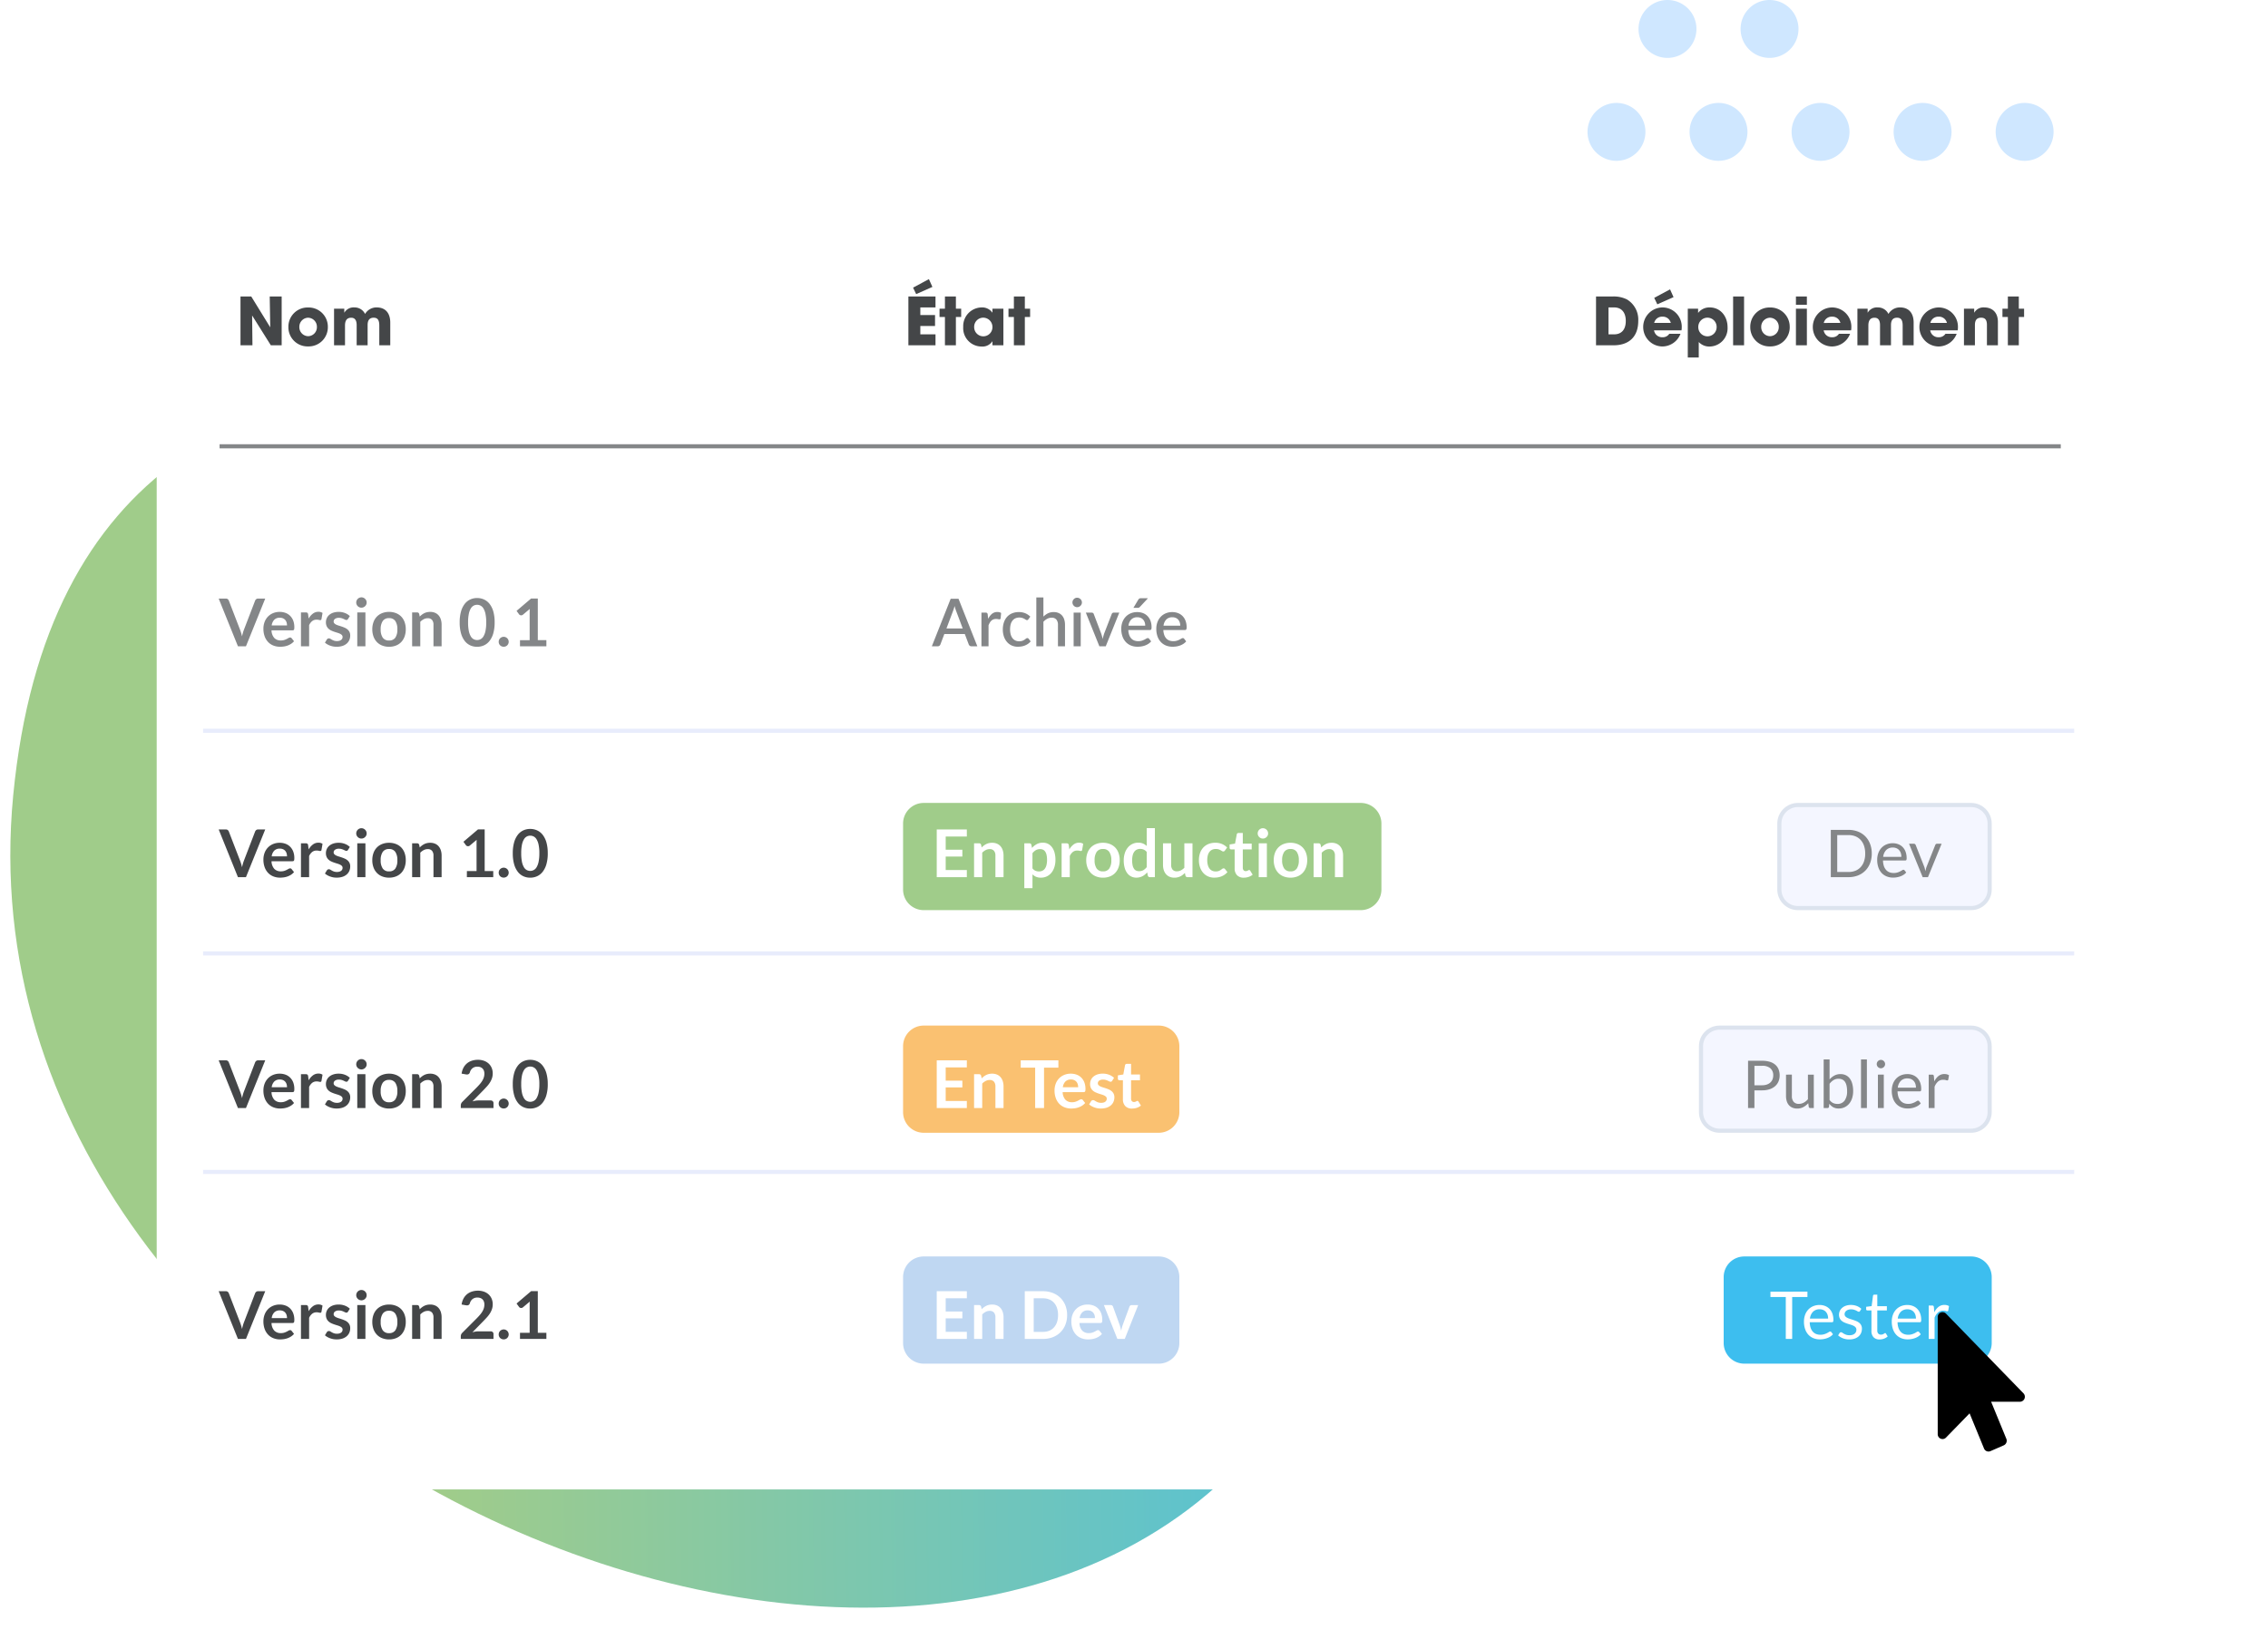 <?xml version="1.0" encoding="UTF-8"?> <svg xmlns="http://www.w3.org/2000/svg" xmlns:xlink="http://www.w3.org/1999/xlink" width="550" height="400" viewBox="0 0 550 400"><defs><linearGradient id="linear-gradient" x1="0.018" y1="0.285" x2="0.69" y2="0.431" gradientUnits="objectBoundingBox"><stop offset="0" stop-color="#3dbeef"></stop><stop offset="1" stop-color="#a0cc8a"></stop></linearGradient><filter id="Tracé_2295" x="14" y="26.75" width="535" height="358.5" filterUnits="userSpaceOnUse"><feOffset dx="6" dy="6"></feOffset><feGaussianBlur stdDeviation="8" result="blur"></feGaussianBlur><feFlood flood-color="#00144b" flood-opacity="0.149"></feFlood><feComposite operator="in" in2="blur"></feComposite><feComposite in="SourceGraphic"></feComposite></filter><clipPath id="clip-_03-Faites_évoluer_votre_standard_téléphonique_à_votre_rythme_1"><rect width="550" height="400"></rect></clipPath></defs><g id="_03-Faites_évoluer_votre_standard_téléphonique_à_votre_rythme_1" data-name="03-Faites évoluer votre standard téléphonique à votre rythme – 1" clip-path="url(#clip-_03-Faites_évoluer_votre_standard_téléphonique_à_votre_rythme_1)"><path id="Tracé_714" data-name="Tracé 714" d="M220.406-223.029c-59.748-61.286-68.284-116.232,43.7-196.537S572.751-320.241,503.1-174.423,280.155-161.743,220.406-223.029Z" transform="translate(416.312 -143.134) rotate(160)" fill="url(#linear-gradient)"></path><g id="Groupe_8799" data-name="Groupe 8799" transform="translate(609.348 336.786) rotate(-180)"><path id="Tracé_762" data-name="Tracé 762" d="M83.188,217.735a7.021,7.021,0,1,0-7.021-7.023,7.021,7.021,0,0,0,7.021,7.023" transform="translate(35.181 94.085)" fill="#cfe7ff"></path><path id="Tracé_812" data-name="Tracé 812" d="M100.114,217.735a7.021,7.021,0,1,0-7.021-7.023,7.021,7.021,0,0,0,7.021,7.023" transform="translate(42.999 94.085)" fill="#cfe7ff"></path><path id="Tracé_813" data-name="Tracé 813" d="M133.966,217.735a7.021,7.021,0,1,0-7.021-7.023,7.021,7.021,0,0,0,7.021,7.023" transform="translate(58.635 94.085)" fill="#cfe7ff"></path><path id="Tracé_814" data-name="Tracé 814" d="M117.041,217.735a7.021,7.021,0,1,0-7.023-7.023,7.021,7.021,0,0,0,7.023,7.023" transform="translate(50.817 94.085)" fill="#cfe7ff"></path><path id="Tracé_815" data-name="Tracé 815" d="M150.892,217.735a7.021,7.021,0,1,0-7.021-7.023,7.022,7.022,0,0,0,7.021,7.023" transform="translate(66.454 94.085)" fill="#cfe7ff"></path><path id="Tracé_816" data-name="Tracé 816" d="M142.429,234.813a7.021,7.021,0,1,0-7.021-7.022,7.021,7.021,0,0,0,7.021,7.022" transform="translate(62.545 101.973)" fill="#cfe7ff"></path><path id="Tracé_817" data-name="Tracé 817" d="M125.5,234.813a7.021,7.021,0,1,0-7.021-7.022,7.021,7.021,0,0,0,7.021,7.022" transform="translate(54.726 101.973)" fill="#cfe7ff"></path></g><g transform="matrix(1, 0, 0, 1, 0, 0)" filter="url(#Tracé_2295)"><path id="Tracé_2295-2" data-name="Tracé 2295" d="M15,0H472a15,15,0,0,1,15,15V295.5a15,15,0,0,1-15,15H15a15,15,0,0,1-15-15V15A15,15,0,0,1,15,0Z" transform="translate(32 44.75)" fill="#fff"></path></g><path id="Tracé_2317" data-name="Tracé 2317" d="M-99.76,0c3.7,0,6-2.016,6-5.92a5.7,5.7,0,0,0-2.736-5.2,7.194,7.194,0,0,0-3.472-.72H-104V0Zm-1.216-2.656V-9.184H-99.6c1.744,0,2.816,1.168,2.816,3.28,0,2.16-1.088,3.248-2.832,3.248Zm17.7-.976a3.391,3.391,0,0,0,.064-.7A4.682,4.682,0,0,0-87.9-9.184,4.736,4.736,0,0,0-92.56-4.416a4.7,4.7,0,0,0,4.7,4.7A4.736,4.736,0,0,0-83.52-2.784h-2.72a1.867,1.867,0,0,1-1.616.832,1.987,1.987,0,0,1-2.08-1.68ZM-89.9-5.424a1.969,1.969,0,0,1,2-1.52,1.988,1.988,0,0,1,2.032,1.52Zm4.7-6.256-.848-1.888-3.84,2.064.752,1.568Zm6.112,14.64V-.8A3.449,3.449,0,0,0-76.416.3,4.423,4.423,0,0,0-72.1-4.352c0-2.768-1.792-4.832-4.32-4.832A3.419,3.419,0,0,0-79.2-7.9h-.048V-8.88h-2.5V2.96Zm2.112-5.136A2.216,2.216,0,0,1-79.2-4.432,2.227,2.227,0,0,1-76.992-6.7a2.233,2.233,0,0,1,2.24,2.272A2.226,2.226,0,0,1-76.976-2.176ZM-68.1,0V-11.84h-2.656V0Zm11.072-4.48a4.656,4.656,0,0,0-4.784-4.688,4.654,4.654,0,0,0-4.784,4.72A4.644,4.644,0,0,0-61.808.272,4.652,4.652,0,0,0-57.024-4.48Zm-4.784,2.272a2.183,2.183,0,0,1-2.128-2.24,2.191,2.191,0,0,1,2.112-2.24,2.186,2.186,0,0,1,2.144,2.24A2.172,2.172,0,0,1-61.808-2.208Zm8.944-7.616V-11.84H-55.52v2.016Zm0,9.824V-8.88H-55.52V0Zm10.72-3.632a3.39,3.39,0,0,0,.064-.7,4.682,4.682,0,0,0-4.688-4.848,4.736,4.736,0,0,0-4.656,4.768,4.7,4.7,0,0,0,4.7,4.7,4.736,4.736,0,0,0,4.336-3.072H-45.1a1.867,1.867,0,0,1-1.616.832,1.987,1.987,0,0,1-2.08-1.68Zm-6.624-1.792a1.969,1.969,0,0,1,2-1.52,1.988,1.988,0,0,1,2.032,1.52ZM-26.976,0V-5.488c0-2.48-1.312-3.7-3.3-3.7A3.215,3.215,0,0,0-33.088-7.6a2.8,2.8,0,0,0-2.56-1.584A2.594,2.594,0,0,0-38.1-7.936h-.032V-8.88h-2.48V0h2.656V-4.784c0-1.232.464-1.9,1.5-1.9.912,0,1.328.64,1.328,1.792V0h2.656V-4.912c0-1.168.464-1.776,1.472-1.776.912,0,1.36.512,1.36,1.9V0ZM-16.3-3.632a3.391,3.391,0,0,0,.064-.7,4.682,4.682,0,0,0-4.688-4.848,4.736,4.736,0,0,0-4.656,4.768,4.7,4.7,0,0,0,4.7,4.7,4.736,4.736,0,0,0,4.336-3.072h-2.72a1.867,1.867,0,0,1-1.616.832,1.987,1.987,0,0,1-2.08-1.68Zm-6.624-1.792a1.969,1.969,0,0,1,2-1.52A1.988,1.988,0,0,1-18.9-5.424ZM-6.544,0V-5.664c0-2.624-1.7-3.52-3.3-3.52a2.554,2.554,0,0,0-2.416,1.248h-.032V-8.88h-2.48V0h2.656V-4.9c0-1.2.448-1.792,1.52-1.792.976,0,1.392.56,1.392,1.76V0Zm5.072,0V-6.864h1.28V-8.88h-1.28v-2.96H-4.128v2.96H-5.44v2.016h1.312V0Z" transform="translate(491.043 83.75)" fill="#444648"></path><path id="Tracé_2316" data-name="Tracé 2316" d="M446.5,0H0" transform="translate(53.249 108.25)" fill="none" stroke="#848688" stroke-width="1"></path><path id="Tracé_2310" data-name="Tracé 2310" d="M453.751,0H0" transform="translate(49.249 177.25)" fill="none" stroke="#e8ecfc" stroke-width="1"></path><path id="Tracé_2296" data-name="Tracé 2296" d="M453.751,0H0" transform="translate(49.249 231.25)" fill="none" stroke="#e8ecfc" stroke-width="1"></path><path id="Tracé_2318" data-name="Tracé 2318" d="M11.056,0V-11.84H8.16l.128,7.488L3.68-11.84H1.072V0h2.9l-.08-7.232L8.432,0Zm11.2-4.48a4.656,4.656,0,0,0-4.784-4.688,4.654,4.654,0,0,0-4.784,4.72A4.644,4.644,0,0,0,17.472.272,4.652,4.652,0,0,0,22.256-4.48ZM17.472-2.208a2.183,2.183,0,0,1-2.128-2.24,2.191,2.191,0,0,1,2.112-2.24A2.186,2.186,0,0,1,19.6-4.448,2.172,2.172,0,0,1,17.472-2.208ZM37.392,0V-5.488c0-2.48-1.312-3.7-3.3-3.7A3.215,3.215,0,0,0,31.28-7.6a2.8,2.8,0,0,0-2.56-1.584,2.594,2.594,0,0,0-2.448,1.248H26.24V-8.88H23.76V0h2.656V-4.784c0-1.232.464-1.9,1.5-1.9.912,0,1.328.64,1.328,1.792V0H31.9V-4.912c0-1.168.464-1.776,1.472-1.776.912,0,1.36.512,1.36,1.9V0Z" transform="translate(57.249 83.75)" fill="#444648"></path><path id="Tracé_2312" data-name="Tracé 2312" d="M.032-11.568H1.768a.725.725,0,0,1,.456.136.832.832,0,0,1,.264.352l2.72,7.056q.136.344.26.756T5.7-2.4A9.929,9.929,0,0,1,6.16-4.024L8.872-11.08a.834.834,0,0,1,.256-.336.692.692,0,0,1,.456-.152H11.32L6.648,0H4.7ZM14.824-8.336a3.985,3.985,0,0,1,1.428.248,3.127,3.127,0,0,1,1.124.724A3.308,3.308,0,0,1,18.112-6.2a4.411,4.411,0,0,1,.264,1.58,2.859,2.859,0,0,1-.02.372.6.6,0,0,1-.072.232.291.291,0,0,1-.14.12.6.6,0,0,1-.224.036H12.848A2.827,2.827,0,0,0,13.528-2a2.12,2.12,0,0,0,1.568.592,2.716,2.716,0,0,0,.828-.112,3.883,3.883,0,0,0,.608-.248q.26-.136.456-.248a.765.765,0,0,1,.38-.112.428.428,0,0,1,.208.048.46.46,0,0,1,.152.136l.576.72a3.293,3.293,0,0,1-.736.644,4.128,4.128,0,0,1-.852.416,4.657,4.657,0,0,1-.9.22A6.473,6.473,0,0,1,14.92.12a4.385,4.385,0,0,1-1.592-.284A3.564,3.564,0,0,1,12.048-1a3.941,3.941,0,0,1-.856-1.376,5.325,5.325,0,0,1-.312-1.9,4.544,4.544,0,0,1,.272-1.58,3.8,3.8,0,0,1,.78-1.288,3.672,3.672,0,0,1,1.24-.868A4.084,4.084,0,0,1,14.824-8.336Zm.04,1.416a1.827,1.827,0,0,0-1.352.488,2.407,2.407,0,0,0-.624,1.384H16.6a2.462,2.462,0,0,0-.1-.724,1.67,1.67,0,0,0-.32-.6,1.514,1.514,0,0,0-.544-.4A1.853,1.853,0,0,0,14.864-6.92ZM19.984,0V-8.208h1.16a.622.622,0,0,1,.424.112.644.644,0,0,1,.16.384l.12.992a3.9,3.9,0,0,1,1.032-1.2,2.172,2.172,0,0,1,1.328-.44,1.716,1.716,0,0,1,1.008.28L24.96-6.6a.306.306,0,0,1-.1.2.352.352,0,0,1-.216.06,1.347,1.347,0,0,1-.328-.056,2.2,2.2,0,0,0-.552-.056,1.676,1.676,0,0,0-1.056.34,2.618,2.618,0,0,0-.744,1V0ZM31.392-6.608a.527.527,0,0,1-.168.18A.435.435,0,0,1,31-6.376a.706.706,0,0,1-.308-.08q-.164-.08-.38-.18a3.48,3.48,0,0,0-.492-.18,2.356,2.356,0,0,0-.652-.08,1.519,1.519,0,0,0-.92.248A.769.769,0,0,0,27.912-6a.618.618,0,0,0,.172.444,1.547,1.547,0,0,0,.456.316A4.463,4.463,0,0,0,29.184-5q.36.108.736.236t.736.292a2.566,2.566,0,0,1,.644.416,1.932,1.932,0,0,1,.456.6,1.916,1.916,0,0,1,.172.848,2.724,2.724,0,0,1-.216,1.092,2.4,2.4,0,0,1-.632.864,2.962,2.962,0,0,1-1.028.568,4.435,4.435,0,0,1-1.4.2A4.469,4.469,0,0,1,27.82.052a4.887,4.887,0,0,1-.776-.212,4.294,4.294,0,0,1-.688-.32,3.339,3.339,0,0,1-.556-.4l.456-.752a.645.645,0,0,1,.208-.208.583.583,0,0,1,.3-.072.639.639,0,0,1,.348.1q.164.1.38.224A3.4,3.4,0,0,0,28-1.36a2.235,2.235,0,0,0,.74.1,1.92,1.92,0,0,0,.6-.084,1.278,1.278,0,0,0,.416-.22A.826.826,0,0,0,30-1.876a.947.947,0,0,0,.076-.372.664.664,0,0,0-.172-.472,1.505,1.505,0,0,0-.456-.32,4.4,4.4,0,0,0-.648-.244q-.364-.108-.744-.236a6.882,6.882,0,0,1-.744-.3,2.536,2.536,0,0,1-.648-.436,1.973,1.973,0,0,1-.456-.648,2.261,2.261,0,0,1-.172-.928,2.364,2.364,0,0,1,.2-.96,2.252,2.252,0,0,1,.588-.8,2.92,2.92,0,0,1,.968-.544,4.032,4.032,0,0,1,1.34-.2,4.1,4.1,0,0,1,1.544.28,3.487,3.487,0,0,1,1.16.736Zm4.224-1.6V0H33.64V-8.208Zm.3-2.392a1.126,1.126,0,0,1-.1.48,1.319,1.319,0,0,1-.276.392,1.319,1.319,0,0,1-.4.268,1.24,1.24,0,0,1-.5.1,1.192,1.192,0,0,1-.484-.1,1.282,1.282,0,0,1-.4-.268,1.3,1.3,0,0,1-.268-.392,1.164,1.164,0,0,1-.1-.48,1.24,1.24,0,0,1,.1-.5,1.269,1.269,0,0,1,.268-.4,1.282,1.282,0,0,1,.4-.268,1.192,1.192,0,0,1,.484-.1,1.24,1.24,0,0,1,.5.1,1.319,1.319,0,0,1,.4.268,1.29,1.29,0,0,1,.276.4A1.2,1.2,0,0,1,35.912-10.6Zm5.44,2.264a4.5,4.5,0,0,1,1.668.3A3.6,3.6,0,0,1,44.3-7.2a3.719,3.719,0,0,1,.816,1.328A5.051,5.051,0,0,1,45.4-4.12a5.076,5.076,0,0,1-.288,1.76A3.8,3.8,0,0,1,44.3-1.024a3.545,3.545,0,0,1-1.276.848,4.5,4.5,0,0,1-1.668.3,4.53,4.53,0,0,1-1.672-.3A3.577,3.577,0,0,1,38.4-1.024a3.817,3.817,0,0,1-.824-1.336,5.013,5.013,0,0,1-.292-1.76,4.989,4.989,0,0,1,.292-1.752A3.735,3.735,0,0,1,38.4-7.2a3.629,3.629,0,0,1,1.284-.84A4.53,4.53,0,0,1,41.352-8.336Zm0,6.936a1.738,1.738,0,0,0,1.516-.688A3.45,3.45,0,0,0,43.36-4.1a3.489,3.489,0,0,0-.492-2.024,1.73,1.73,0,0,0-1.516-.7,1.754,1.754,0,0,0-1.536.7,3.47,3.47,0,0,0-.5,2.02,3.431,3.431,0,0,0,.5,2.012A1.762,1.762,0,0,0,41.352-1.4ZM46.944,0V-8.208h1.208a.485.485,0,0,1,.5.36l.136.648a4.5,4.5,0,0,1,.524-.464,3.659,3.659,0,0,1,.584-.36,2.975,2.975,0,0,1,.66-.232,3.465,3.465,0,0,1,.768-.08,2.943,2.943,0,0,1,1.192.228,2.355,2.355,0,0,1,.868.64,2.813,2.813,0,0,1,.528.984,4.182,4.182,0,0,1,.18,1.26V0H52.12V-5.224a1.753,1.753,0,0,0-.348-1.164A1.29,1.29,0,0,0,50.728-6.8a2.058,2.058,0,0,0-.96.232,3.44,3.44,0,0,0-.848.632V0ZM66.952-5.784a9.479,9.479,0,0,1-.324,2.628,5.384,5.384,0,0,1-.9,1.844A3.623,3.623,0,0,1,64.38-.228,4.007,4.007,0,0,1,62.7.128,3.953,3.953,0,0,1,61.02-.228a3.608,3.608,0,0,1-1.34-1.084,5.377,5.377,0,0,1-.888-1.844,9.591,9.591,0,0,1-.32-2.628,9.581,9.581,0,0,1,.32-2.632,5.379,5.379,0,0,1,.888-1.84,3.608,3.608,0,0,1,1.34-1.084A3.953,3.953,0,0,1,62.7-11.7a4.007,4.007,0,0,1,1.684.356,3.623,3.623,0,0,1,1.352,1.084,5.386,5.386,0,0,1,.9,1.84A9.469,9.469,0,0,1,66.952-5.784Zm-2.04,0a9.781,9.781,0,0,0-.184-2.08,4.185,4.185,0,0,0-.492-1.312,1.8,1.8,0,0,0-.708-.684,1.869,1.869,0,0,0-.832-.2,1.827,1.827,0,0,0-.82.2,1.779,1.779,0,0,0-.7.684,4.193,4.193,0,0,0-.484,1.312,9.991,9.991,0,0,0-.18,2.08,9.991,9.991,0,0,0,.18,2.08,4.193,4.193,0,0,0,.484,1.312,1.779,1.779,0,0,0,.7.684,1.827,1.827,0,0,0,.82.2,1.869,1.869,0,0,0,.832-.2,1.8,1.8,0,0,0,.708-.684A4.185,4.185,0,0,0,64.728-3.7,9.781,9.781,0,0,0,64.912-5.784Zm3.024,4.7a1.23,1.23,0,0,1,.092-.472,1.128,1.128,0,0,1,.256-.384,1.26,1.26,0,0,1,.388-.256,1.206,1.206,0,0,1,.48-.1,1.186,1.186,0,0,1,.472.1,1.211,1.211,0,0,1,.384.256,1.211,1.211,0,0,1,.256.384,1.186,1.186,0,0,1,.1.472,1.177,1.177,0,0,1-.1.476,1.223,1.223,0,0,1-.256.38,1.158,1.158,0,0,1-.384.252,1.23,1.23,0,0,1-.472.092,1.251,1.251,0,0,1-.48-.092,1.2,1.2,0,0,1-.388-.252,1.137,1.137,0,0,1-.256-.38A1.221,1.221,0,0,1,67.936-1.088ZM73.1-1.48h2.344V-8.224q0-.392.024-.824L73.808-7.656a.59.59,0,0,1-.212.12.744.744,0,0,1-.212.032.628.628,0,0,1-.292-.068.545.545,0,0,1-.2-.156l-.624-.856,3.528-3h1.624v10.1H79.5V0H73.1Z" transform="translate(53 156.75)" fill="#848688"></path><path id="Tracé_2313" data-name="Tracé 2313" d="M.032-11.568H1.768a.725.725,0,0,1,.456.136.832.832,0,0,1,.264.352l2.72,7.056q.136.344.26.756T5.7-2.4A9.929,9.929,0,0,1,6.16-4.024L8.872-11.08a.834.834,0,0,1,.256-.336.692.692,0,0,1,.456-.152H11.32L6.648,0H4.7ZM14.824-8.336a3.985,3.985,0,0,1,1.428.248,3.127,3.127,0,0,1,1.124.724A3.308,3.308,0,0,1,18.112-6.2a4.411,4.411,0,0,1,.264,1.58,2.859,2.859,0,0,1-.02.372.6.6,0,0,1-.072.232.291.291,0,0,1-.14.12.6.6,0,0,1-.224.036H12.848A2.827,2.827,0,0,0,13.528-2a2.12,2.12,0,0,0,1.568.592,2.716,2.716,0,0,0,.828-.112,3.883,3.883,0,0,0,.608-.248q.26-.136.456-.248a.765.765,0,0,1,.38-.112.428.428,0,0,1,.208.048.46.46,0,0,1,.152.136l.576.72a3.293,3.293,0,0,1-.736.644,4.128,4.128,0,0,1-.852.416,4.657,4.657,0,0,1-.9.22A6.473,6.473,0,0,1,14.92.12a4.385,4.385,0,0,1-1.592-.284A3.564,3.564,0,0,1,12.048-1a3.941,3.941,0,0,1-.856-1.376,5.325,5.325,0,0,1-.312-1.9,4.544,4.544,0,0,1,.272-1.58,3.8,3.8,0,0,1,.78-1.288,3.672,3.672,0,0,1,1.24-.868A4.084,4.084,0,0,1,14.824-8.336Zm.04,1.416a1.827,1.827,0,0,0-1.352.488,2.407,2.407,0,0,0-.624,1.384H16.6a2.462,2.462,0,0,0-.1-.724,1.67,1.67,0,0,0-.32-.6,1.514,1.514,0,0,0-.544-.4A1.853,1.853,0,0,0,14.864-6.92ZM19.984,0V-8.208h1.16a.622.622,0,0,1,.424.112.644.644,0,0,1,.16.384l.12.992a3.9,3.9,0,0,1,1.032-1.2,2.172,2.172,0,0,1,1.328-.44,1.716,1.716,0,0,1,1.008.28L24.96-6.6a.306.306,0,0,1-.1.2.352.352,0,0,1-.216.06,1.347,1.347,0,0,1-.328-.056,2.2,2.2,0,0,0-.552-.056,1.676,1.676,0,0,0-1.056.34,2.618,2.618,0,0,0-.744,1V0ZM31.392-6.608a.527.527,0,0,1-.168.18A.435.435,0,0,1,31-6.376a.706.706,0,0,1-.308-.08q-.164-.08-.38-.18a3.48,3.48,0,0,0-.492-.18,2.356,2.356,0,0,0-.652-.08,1.519,1.519,0,0,0-.92.248A.769.769,0,0,0,27.912-6a.618.618,0,0,0,.172.444,1.547,1.547,0,0,0,.456.316A4.463,4.463,0,0,0,29.184-5q.36.108.736.236t.736.292a2.566,2.566,0,0,1,.644.416,1.932,1.932,0,0,1,.456.6,1.916,1.916,0,0,1,.172.848,2.724,2.724,0,0,1-.216,1.092,2.4,2.4,0,0,1-.632.864,2.962,2.962,0,0,1-1.028.568,4.435,4.435,0,0,1-1.4.2A4.469,4.469,0,0,1,27.82.052a4.887,4.887,0,0,1-.776-.212,4.294,4.294,0,0,1-.688-.32,3.339,3.339,0,0,1-.556-.4l.456-.752a.645.645,0,0,1,.208-.208.583.583,0,0,1,.3-.072.639.639,0,0,1,.348.1q.164.1.38.224A3.4,3.4,0,0,0,28-1.36a2.235,2.235,0,0,0,.74.1,1.92,1.92,0,0,0,.6-.084,1.278,1.278,0,0,0,.416-.22A.826.826,0,0,0,30-1.876a.947.947,0,0,0,.076-.372.664.664,0,0,0-.172-.472,1.505,1.505,0,0,0-.456-.32,4.4,4.4,0,0,0-.648-.244q-.364-.108-.744-.236a6.882,6.882,0,0,1-.744-.3,2.536,2.536,0,0,1-.648-.436,1.973,1.973,0,0,1-.456-.648,2.261,2.261,0,0,1-.172-.928,2.364,2.364,0,0,1,.2-.96,2.252,2.252,0,0,1,.588-.8,2.92,2.92,0,0,1,.968-.544,4.032,4.032,0,0,1,1.34-.2,4.1,4.1,0,0,1,1.544.28,3.487,3.487,0,0,1,1.16.736Zm4.224-1.6V0H33.64V-8.208Zm.3-2.392a1.126,1.126,0,0,1-.1.48,1.319,1.319,0,0,1-.276.392,1.319,1.319,0,0,1-.4.268,1.24,1.24,0,0,1-.5.1,1.192,1.192,0,0,1-.484-.1,1.282,1.282,0,0,1-.4-.268,1.3,1.3,0,0,1-.268-.392,1.164,1.164,0,0,1-.1-.48,1.24,1.24,0,0,1,.1-.5,1.269,1.269,0,0,1,.268-.4,1.282,1.282,0,0,1,.4-.268,1.192,1.192,0,0,1,.484-.1,1.24,1.24,0,0,1,.5.1,1.319,1.319,0,0,1,.4.268,1.29,1.29,0,0,1,.276.4A1.2,1.2,0,0,1,35.912-10.6Zm5.44,2.264a4.5,4.5,0,0,1,1.668.3A3.6,3.6,0,0,1,44.3-7.2a3.719,3.719,0,0,1,.816,1.328A5.051,5.051,0,0,1,45.4-4.12a5.076,5.076,0,0,1-.288,1.76A3.8,3.8,0,0,1,44.3-1.024a3.545,3.545,0,0,1-1.276.848,4.5,4.5,0,0,1-1.668.3,4.53,4.53,0,0,1-1.672-.3A3.577,3.577,0,0,1,38.4-1.024a3.817,3.817,0,0,1-.824-1.336,5.013,5.013,0,0,1-.292-1.76,4.989,4.989,0,0,1,.292-1.752A3.735,3.735,0,0,1,38.4-7.2a3.629,3.629,0,0,1,1.284-.84A4.53,4.53,0,0,1,41.352-8.336Zm0,6.936a1.738,1.738,0,0,0,1.516-.688A3.45,3.45,0,0,0,43.36-4.1a3.489,3.489,0,0,0-.492-2.024,1.73,1.73,0,0,0-1.516-.7,1.754,1.754,0,0,0-1.536.7,3.47,3.47,0,0,0-.5,2.02,3.431,3.431,0,0,0,.5,2.012A1.762,1.762,0,0,0,41.352-1.4ZM46.944,0V-8.208h1.208a.485.485,0,0,1,.5.36l.136.648a4.5,4.5,0,0,1,.524-.464,3.659,3.659,0,0,1,.584-.36,2.975,2.975,0,0,1,.66-.232,3.465,3.465,0,0,1,.768-.08,2.943,2.943,0,0,1,1.192.228,2.355,2.355,0,0,1,.868.64,2.813,2.813,0,0,1,.528.984,4.182,4.182,0,0,1,.18,1.26V0H52.12V-5.224a1.753,1.753,0,0,0-.348-1.164A1.29,1.29,0,0,0,50.728-6.8a2.058,2.058,0,0,0-.96.232,3.44,3.44,0,0,0-.848.632V0Zm13.28-1.48h2.344V-8.224q0-.392.024-.824L60.928-7.656a.59.59,0,0,1-.212.12A.744.744,0,0,1,60.5-7.5a.628.628,0,0,1-.292-.068.545.545,0,0,1-.2-.156l-.624-.856,3.528-3h1.624v10.1h2.08V0h-6.4Zm7.712.392a1.23,1.23,0,0,1,.092-.472,1.128,1.128,0,0,1,.256-.384,1.26,1.26,0,0,1,.388-.256,1.206,1.206,0,0,1,.48-.1,1.186,1.186,0,0,1,.472.1,1.211,1.211,0,0,1,.384.256,1.211,1.211,0,0,1,.256.384,1.186,1.186,0,0,1,.1.472,1.177,1.177,0,0,1-.1.476,1.223,1.223,0,0,1-.256.38,1.158,1.158,0,0,1-.384.252,1.23,1.23,0,0,1-.472.092,1.251,1.251,0,0,1-.48-.092,1.2,1.2,0,0,1-.388-.252,1.137,1.137,0,0,1-.256-.38A1.221,1.221,0,0,1,67.936-1.088Zm11.9-4.7a9.479,9.479,0,0,1-.324,2.628,5.383,5.383,0,0,1-.9,1.844A3.623,3.623,0,0,1,77.26-.228a4.007,4.007,0,0,1-1.684.356A3.953,3.953,0,0,1,73.9-.228a3.608,3.608,0,0,1-1.34-1.084,5.376,5.376,0,0,1-.888-1.844,9.591,9.591,0,0,1-.32-2.628,9.581,9.581,0,0,1,.32-2.632,5.379,5.379,0,0,1,.888-1.84A3.608,3.608,0,0,1,73.9-11.34a3.953,3.953,0,0,1,1.676-.356,4.007,4.007,0,0,1,1.684.356,3.623,3.623,0,0,1,1.352,1.084,5.386,5.386,0,0,1,.9,1.84A9.469,9.469,0,0,1,79.832-5.784Zm-2.04,0a9.78,9.78,0,0,0-.184-2.08,4.184,4.184,0,0,0-.492-1.312,1.8,1.8,0,0,0-.708-.684,1.869,1.869,0,0,0-.832-.2,1.827,1.827,0,0,0-.82.2,1.779,1.779,0,0,0-.7.684,4.193,4.193,0,0,0-.484,1.312,9.991,9.991,0,0,0-.18,2.08,9.991,9.991,0,0,0,.18,2.08,4.193,4.193,0,0,0,.484,1.312,1.779,1.779,0,0,0,.7.684,1.827,1.827,0,0,0,.82.2,1.869,1.869,0,0,0,.832-.2,1.8,1.8,0,0,0,.708-.684A4.184,4.184,0,0,0,77.608-3.7,9.781,9.781,0,0,0,77.792-5.784Z" transform="translate(53 212.75)" fill="#444648"></path><path id="Tracé_2314" data-name="Tracé 2314" d="M.032-11.568H1.768a.725.725,0,0,1,.456.136.832.832,0,0,1,.264.352l2.72,7.056q.136.344.26.756T5.7-2.4A9.929,9.929,0,0,1,6.16-4.024L8.872-11.08a.834.834,0,0,1,.256-.336.692.692,0,0,1,.456-.152H11.32L6.648,0H4.7ZM14.824-8.336a3.985,3.985,0,0,1,1.428.248,3.127,3.127,0,0,1,1.124.724A3.308,3.308,0,0,1,18.112-6.2a4.411,4.411,0,0,1,.264,1.58,2.859,2.859,0,0,1-.02.372.6.6,0,0,1-.072.232.291.291,0,0,1-.14.12.6.6,0,0,1-.224.036H12.848A2.827,2.827,0,0,0,13.528-2a2.12,2.12,0,0,0,1.568.592,2.716,2.716,0,0,0,.828-.112,3.883,3.883,0,0,0,.608-.248q.26-.136.456-.248a.765.765,0,0,1,.38-.112.428.428,0,0,1,.208.048.46.46,0,0,1,.152.136l.576.72a3.293,3.293,0,0,1-.736.644,4.128,4.128,0,0,1-.852.416,4.657,4.657,0,0,1-.9.22A6.473,6.473,0,0,1,14.92.12a4.385,4.385,0,0,1-1.592-.284A3.564,3.564,0,0,1,12.048-1a3.941,3.941,0,0,1-.856-1.376,5.325,5.325,0,0,1-.312-1.9,4.544,4.544,0,0,1,.272-1.58,3.8,3.8,0,0,1,.78-1.288,3.672,3.672,0,0,1,1.24-.868A4.084,4.084,0,0,1,14.824-8.336Zm.04,1.416a1.827,1.827,0,0,0-1.352.488,2.407,2.407,0,0,0-.624,1.384H16.6a2.462,2.462,0,0,0-.1-.724,1.67,1.67,0,0,0-.32-.6,1.514,1.514,0,0,0-.544-.4A1.853,1.853,0,0,0,14.864-6.92ZM19.984,0V-8.208h1.16a.622.622,0,0,1,.424.112.644.644,0,0,1,.16.384l.12.992a3.9,3.9,0,0,1,1.032-1.2,2.172,2.172,0,0,1,1.328-.44,1.716,1.716,0,0,1,1.008.28L24.96-6.6a.306.306,0,0,1-.1.2.352.352,0,0,1-.216.06,1.347,1.347,0,0,1-.328-.056,2.2,2.2,0,0,0-.552-.056,1.676,1.676,0,0,0-1.056.34,2.618,2.618,0,0,0-.744,1V0ZM31.392-6.608a.527.527,0,0,1-.168.18A.435.435,0,0,1,31-6.376a.706.706,0,0,1-.308-.08q-.164-.08-.38-.18a3.48,3.48,0,0,0-.492-.18,2.356,2.356,0,0,0-.652-.08,1.519,1.519,0,0,0-.92.248A.769.769,0,0,0,27.912-6a.618.618,0,0,0,.172.444,1.547,1.547,0,0,0,.456.316A4.463,4.463,0,0,0,29.184-5q.36.108.736.236t.736.292a2.566,2.566,0,0,1,.644.416,1.932,1.932,0,0,1,.456.6,1.916,1.916,0,0,1,.172.848,2.724,2.724,0,0,1-.216,1.092,2.4,2.4,0,0,1-.632.864,2.962,2.962,0,0,1-1.028.568,4.435,4.435,0,0,1-1.4.2A4.469,4.469,0,0,1,27.82.052a4.887,4.887,0,0,1-.776-.212,4.294,4.294,0,0,1-.688-.32,3.339,3.339,0,0,1-.556-.4l.456-.752a.645.645,0,0,1,.208-.208.583.583,0,0,1,.3-.072.639.639,0,0,1,.348.1q.164.1.38.224A3.4,3.4,0,0,0,28-1.36a2.235,2.235,0,0,0,.74.1,1.92,1.92,0,0,0,.6-.084,1.278,1.278,0,0,0,.416-.22A.826.826,0,0,0,30-1.876a.947.947,0,0,0,.076-.372.664.664,0,0,0-.172-.472,1.505,1.505,0,0,0-.456-.32,4.4,4.4,0,0,0-.648-.244q-.364-.108-.744-.236a6.882,6.882,0,0,1-.744-.3,2.536,2.536,0,0,1-.648-.436,1.973,1.973,0,0,1-.456-.648,2.261,2.261,0,0,1-.172-.928,2.364,2.364,0,0,1,.2-.96,2.252,2.252,0,0,1,.588-.8,2.92,2.92,0,0,1,.968-.544,4.032,4.032,0,0,1,1.34-.2,4.1,4.1,0,0,1,1.544.28,3.487,3.487,0,0,1,1.16.736Zm4.224-1.6V0H33.64V-8.208Zm.3-2.392a1.126,1.126,0,0,1-.1.48,1.319,1.319,0,0,1-.276.392,1.319,1.319,0,0,1-.4.268,1.24,1.24,0,0,1-.5.1,1.192,1.192,0,0,1-.484-.1,1.282,1.282,0,0,1-.4-.268,1.3,1.3,0,0,1-.268-.392,1.164,1.164,0,0,1-.1-.48,1.24,1.24,0,0,1,.1-.5,1.269,1.269,0,0,1,.268-.4,1.282,1.282,0,0,1,.4-.268,1.192,1.192,0,0,1,.484-.1,1.24,1.24,0,0,1,.5.1,1.319,1.319,0,0,1,.4.268,1.29,1.29,0,0,1,.276.4A1.2,1.2,0,0,1,35.912-10.6Zm5.44,2.264a4.5,4.5,0,0,1,1.668.3A3.6,3.6,0,0,1,44.3-7.2a3.719,3.719,0,0,1,.816,1.328A5.051,5.051,0,0,1,45.4-4.12a5.076,5.076,0,0,1-.288,1.76A3.8,3.8,0,0,1,44.3-1.024a3.545,3.545,0,0,1-1.276.848,4.5,4.5,0,0,1-1.668.3,4.53,4.53,0,0,1-1.672-.3A3.577,3.577,0,0,1,38.4-1.024a3.817,3.817,0,0,1-.824-1.336,5.013,5.013,0,0,1-.292-1.76,4.989,4.989,0,0,1,.292-1.752A3.735,3.735,0,0,1,38.4-7.2a3.629,3.629,0,0,1,1.284-.84A4.53,4.53,0,0,1,41.352-8.336Zm0,6.936a1.738,1.738,0,0,0,1.516-.688A3.45,3.45,0,0,0,43.36-4.1a3.489,3.489,0,0,0-.492-2.024,1.73,1.73,0,0,0-1.516-.7,1.754,1.754,0,0,0-1.536.7,3.47,3.47,0,0,0-.5,2.02,3.431,3.431,0,0,0,.5,2.012A1.762,1.762,0,0,0,41.352-1.4ZM46.944,0V-8.208h1.208a.485.485,0,0,1,.5.36l.136.648a4.5,4.5,0,0,1,.524-.464,3.659,3.659,0,0,1,.584-.36,2.975,2.975,0,0,1,.66-.232,3.465,3.465,0,0,1,.768-.08,2.943,2.943,0,0,1,1.192.228,2.355,2.355,0,0,1,.868.64,2.813,2.813,0,0,1,.528.984,4.182,4.182,0,0,1,.18,1.26V0H52.12V-5.224a1.753,1.753,0,0,0-.348-1.164A1.29,1.29,0,0,0,50.728-6.8a2.058,2.058,0,0,0-.96.232,3.44,3.44,0,0,0-.848.632V0ZM62.888-11.7a4.345,4.345,0,0,1,1.464.236,3.292,3.292,0,0,1,1.136.668,3.024,3.024,0,0,1,.736,1.04A3.36,3.36,0,0,1,66.488-8.4,3.6,3.6,0,0,1,66.3-7.216a4.923,4.923,0,0,1-.5,1.04,7,7,0,0,1-.74.96q-.424.464-.888.944L61.56-1.608a6.318,6.318,0,0,1,.752-.172,4.378,4.378,0,0,1,.7-.06h2.968a.7.7,0,0,1,.508.18.629.629,0,0,1,.188.476V0H58.744V-.656a1.146,1.146,0,0,1,.084-.416,1.161,1.161,0,0,1,.268-.4l3.512-3.52q.44-.448.788-.856a5.776,5.776,0,0,0,.584-.808,3.69,3.69,0,0,0,.36-.812,3,3,0,0,0,.124-.868,2.055,2.055,0,0,0-.12-.732A1.434,1.434,0,0,0,64-9.6a1.444,1.444,0,0,0-.532-.324,2.082,2.082,0,0,0-.692-.108,1.845,1.845,0,0,0-1.172.36,1.886,1.886,0,0,0-.644.968.8.8,0,0,1-.264.436.726.726,0,0,1-.448.132,1.616,1.616,0,0,1-.264-.024l-1.04-.184a4.29,4.29,0,0,1,.464-1.46,3.5,3.5,0,0,1,.86-1.048,3.562,3.562,0,0,1,1.184-.632A4.722,4.722,0,0,1,62.888-11.7ZM67.936-1.088a1.23,1.23,0,0,1,.092-.472,1.128,1.128,0,0,1,.256-.384,1.26,1.26,0,0,1,.388-.256,1.206,1.206,0,0,1,.48-.1,1.186,1.186,0,0,1,.472.1,1.211,1.211,0,0,1,.384.256,1.211,1.211,0,0,1,.256.384,1.186,1.186,0,0,1,.1.472,1.177,1.177,0,0,1-.1.476,1.223,1.223,0,0,1-.256.38,1.158,1.158,0,0,1-.384.252,1.23,1.23,0,0,1-.472.092,1.251,1.251,0,0,1-.48-.092,1.2,1.2,0,0,1-.388-.252,1.137,1.137,0,0,1-.256-.38A1.221,1.221,0,0,1,67.936-1.088Zm11.9-4.7a9.479,9.479,0,0,1-.324,2.628,5.383,5.383,0,0,1-.9,1.844A3.623,3.623,0,0,1,77.26-.228a4.007,4.007,0,0,1-1.684.356A3.953,3.953,0,0,1,73.9-.228a3.608,3.608,0,0,1-1.34-1.084,5.376,5.376,0,0,1-.888-1.844,9.591,9.591,0,0,1-.32-2.628,9.581,9.581,0,0,1,.32-2.632,5.379,5.379,0,0,1,.888-1.84A3.608,3.608,0,0,1,73.9-11.34a3.953,3.953,0,0,1,1.676-.356,4.007,4.007,0,0,1,1.684.356,3.623,3.623,0,0,1,1.352,1.084,5.386,5.386,0,0,1,.9,1.84A9.469,9.469,0,0,1,79.832-5.784Zm-2.04,0a9.78,9.78,0,0,0-.184-2.08,4.184,4.184,0,0,0-.492-1.312,1.8,1.8,0,0,0-.708-.684,1.869,1.869,0,0,0-.832-.2,1.827,1.827,0,0,0-.82.2,1.779,1.779,0,0,0-.7.684,4.193,4.193,0,0,0-.484,1.312,9.991,9.991,0,0,0-.18,2.08,9.991,9.991,0,0,0,.18,2.08,4.193,4.193,0,0,0,.484,1.312,1.779,1.779,0,0,0,.7.684,1.827,1.827,0,0,0,.82.2,1.869,1.869,0,0,0,.832-.2,1.8,1.8,0,0,0,.708-.684A4.184,4.184,0,0,0,77.608-3.7,9.781,9.781,0,0,0,77.792-5.784Z" transform="translate(53 268.75)" fill="#444648"></path><path id="Tracé_2319" data-name="Tracé 2319" d="M-23.136,0V-2.656h-3.68V-4.688h3.568V-7.344h-3.568v-1.84h3.68V-11.84h-6.576V0Zm-.752-14.16-.848-1.888-3.84,2.064.752,1.568ZM-18.192,0V-6.864h1.28V-8.88h-1.28v-2.96h-2.656v2.96H-22.16v2.016h1.312V0Zm11.52,0V-8.88H-9.328v.944H-9.36a3.01,3.01,0,0,0-2.608-1.248,4.538,4.538,0,0,0-4.448,4.736A4.466,4.466,0,0,0-11.968.3,2.849,2.849,0,0,0-9.36-.96h.032V0Zm-4.88-2.176a2.219,2.219,0,0,1-2.208-2.24A2.215,2.215,0,0,1-11.584-6.7,2.253,2.253,0,0,1-9.328-4.448,2.22,2.22,0,0,1-11.552-2.176ZM-1.472,0V-6.864h1.28V-8.88h-1.28v-2.96H-4.128v2.96H-5.44v2.016h1.312V0Z" transform="translate(250 83.75)" fill="#444648"></path><path id="Tracé_2297" data-name="Tracé 2297" d="M5,0H111a5,5,0,0,1,5,5V21a5,5,0,0,1-5,5H5a5,5,0,0,1-5-5V5A5,5,0,0,1,5,0Z" transform="translate(219 194.75)" fill="#a0cc8a"></path><g id="Tracé_2298" data-name="Tracé 2298" transform="translate(431 194.75)" fill="#f4f6ff"><path d="M 47 25.5 L 5 25.5 C 2.519 25.5 0.5 23.481 0.5 21 L 0.5 5 C 0.5 2.519 2.519 0.5 5 0.5 L 47 0.5 C 49.481 0.5 51.5 2.519 51.5 5 L 51.5 21 C 51.5 23.481 49.481 25.5 47 25.5 Z" stroke="none"></path><path d="M 5 1 C 2.794 1 1 2.794 1 5 L 1 21 C 1 23.206 2.794 25 5 25 L 47 25 C 49.206 25 51 23.206 51 21 L 51 5 C 51 2.794 49.206 1 47 1 L 5 1 M 5 0 L 47 0 C 49.761 0 52 2.239 52 5 L 52 21 C 52 23.761 49.761 26 47 26 L 5 26 C 2.239 26 0 23.761 0 21 L 0 5 C 0 2.239 2.239 0 5 0 Z" stroke="none" fill="#dce3ee"></path></g><g id="Tracé_2299" data-name="Tracé 2299" transform="translate(412 248.75)" fill="#f4f6ff"><path d="M 66 25.5 L 5 25.5 C 2.519 25.5 0.5 23.481 0.5 21 L 0.5 5 C 0.5 2.519 2.519 0.5 5 0.5 L 66 0.5 C 68.481 0.5 70.5 2.519 70.5 5 L 70.5 21 C 70.5 23.481 68.481 25.5 66 25.5 Z" stroke="none"></path><path d="M 5 1 C 2.794 1 1 2.794 1 5 L 1 21 C 1 23.206 2.794 25 5 25 L 66 25 C 68.206 25 70 23.206 70 21 L 70 5 C 70 2.794 68.206 1 66 1 L 5 1 M 5 0 L 66 0 C 68.761 0 71 2.239 71 5 L 71 21 C 71 23.761 68.761 26 66 26 L 5 26 C 2.239 26 0 23.761 0 21 L 0 5 C 0 2.239 2.239 0 5 0 Z" stroke="none" fill="#dce3ee"></path></g><path id="Tracé_2300" data-name="Tracé 2300" d="M5,0H62a5,5,0,0,1,5,5V21a5,5,0,0,1-5,5H5a5,5,0,0,1-5-5V5A5,5,0,0,1,5,0Z" transform="translate(219 248.75)" fill="#fac171"></path><path id="Tracé_2311" data-name="Tracé 2311" d="M7.464-4.32,5.88-8.528a11.65,11.65,0,0,1-.392-1.24q-.088.376-.192.692T5.1-8.52L3.52-4.32ZM11.008,0H9.56a.613.613,0,0,1-.4-.124.806.806,0,0,1-.232-.308l-.96-2.544H3.008L2.048-.432a.766.766,0,0,1-.224.3.6.6,0,0,1-.4.136H-.024L4.544-11.52h1.9Zm2.624-6.648a3.609,3.609,0,0,1,.928-1.22,2,2,0,0,1,1.3-.444,1.975,1.975,0,0,1,.5.06,1.394,1.394,0,0,1,.416.18l-.12,1.3a.322.322,0,0,1-.1.188.289.289,0,0,1-.18.052,1.93,1.93,0,0,1-.344-.044,2.445,2.445,0,0,0-.472-.044,1.8,1.8,0,0,0-.636.1,1.537,1.537,0,0,0-.5.3,2.046,2.046,0,0,0-.388.488,4.707,4.707,0,0,0-.312.656V0h-1.72V-8.16h1a.543.543,0,0,1,.376.1.614.614,0,0,1,.144.348ZM23.4-6.56a.889.889,0,0,1-.152.16.333.333,0,0,1-.208.056.524.524,0,0,1-.284-.1q-.148-.1-.352-.212a2.776,2.776,0,0,0-.492-.212,2.306,2.306,0,0,0-.72-.1,2.256,2.256,0,0,0-.98.2,1.9,1.9,0,0,0-.7.572,2.534,2.534,0,0,0-.424.9,4.7,4.7,0,0,0-.14,1.2A4.494,4.494,0,0,0,19.1-2.864a2.643,2.643,0,0,0,.436.9,1.88,1.88,0,0,0,.688.56,2.089,2.089,0,0,0,.908.192,2.285,2.285,0,0,0,.808-.12,2.48,2.48,0,0,0,.52-.264q.208-.144.356-.264a.493.493,0,0,1,.316-.12.367.367,0,0,1,.32.16l.488.632a3.2,3.2,0,0,1-.656.608,3.716,3.716,0,0,1-.76.4,3.99,3.99,0,0,1-.832.224,5.6,5.6,0,0,1-.872.068A3.554,3.554,0,0,1,19.4-.164a3.317,3.317,0,0,1-1.152-.824,3.929,3.929,0,0,1-.776-1.32,5.183,5.183,0,0,1-.284-1.78,5.3,5.3,0,0,1,.256-1.676A3.806,3.806,0,0,1,18.188-7.1a3.4,3.4,0,0,1,1.22-.876,4.186,4.186,0,0,1,1.68-.316A3.962,3.962,0,0,1,22.652-8a3.79,3.79,0,0,1,1.2.816Zm3.632-.632a4.332,4.332,0,0,1,1.1-.8,3.093,3.093,0,0,1,1.4-.3,2.9,2.9,0,0,1,1.18.224,2.359,2.359,0,0,1,.856.632,2.723,2.723,0,0,1,.524.98,4.27,4.27,0,0,1,.176,1.26V0H30.56V-5.192a1.944,1.944,0,0,0-.38-1.28,1.419,1.419,0,0,0-1.156-.456,2.224,2.224,0,0,0-1.068.264,3.663,3.663,0,0,0-.924.72V0h-1.72V-11.84h1.72ZM36.08-8.16V0H34.36V-8.16Zm.288-2.464a1.076,1.076,0,0,1-.092.44,1.157,1.157,0,0,1-.252.364,1.228,1.228,0,0,1-.372.248,1.123,1.123,0,0,1-.452.092,1.048,1.048,0,0,1-.436-.092,1.155,1.155,0,0,1-.356-.248,1.228,1.228,0,0,1-.244-.364,1.076,1.076,0,0,1-.092-.44,1.1,1.1,0,0,1,.092-.448,1.228,1.228,0,0,1,.244-.364,1.155,1.155,0,0,1,.356-.248,1.048,1.048,0,0,1,.436-.092,1.123,1.123,0,0,1,.452.092,1.228,1.228,0,0,1,.372.248,1.157,1.157,0,0,1,.252.364A1.1,1.1,0,0,1,36.368-10.624ZM45.432-8.16,42.152,0H40.6L37.32-8.16h1.416a.534.534,0,0,1,.332.1.457.457,0,0,1,.172.236l1.808,4.752q.112.336.2.664t.152.664q.064-.336.156-.66t.2-.668L43.6-7.824a.488.488,0,0,1,.176-.24.505.505,0,0,1,.312-.1ZM51.72-5a2.527,2.527,0,0,0-.124-.8,1.882,1.882,0,0,0-.364-.648,1.66,1.66,0,0,0-.6-.432,2.026,2.026,0,0,0-.82-.156,1.989,1.989,0,0,0-1.472.536,2.6,2.6,0,0,0-.68,1.5Zm-4.1,1.056a4.1,4.1,0,0,0,.216,1.2,2.482,2.482,0,0,0,.492.844,1.914,1.914,0,0,0,.736.5,2.654,2.654,0,0,0,.956.164,2.914,2.914,0,0,0,.872-.116,4.094,4.094,0,0,0,.64-.256q.272-.14.464-.256a.693.693,0,0,1,.352-.116.367.367,0,0,1,.32.16l.488.632a3.1,3.1,0,0,1-.688.608,4.009,4.009,0,0,1-.816.4,4.61,4.61,0,0,1-.888.224,6.018,6.018,0,0,1-.888.068A4.267,4.267,0,0,1,48.3-.164,3.5,3.5,0,0,1,47.044-1a3.86,3.86,0,0,1-.832-1.368,5.432,5.432,0,0,1-.3-1.88,4.594,4.594,0,0,1,.268-1.584,3.778,3.778,0,0,1,.768-1.28,3.606,3.606,0,0,1,1.216-.86,3.973,3.973,0,0,1,1.62-.316,3.876,3.876,0,0,1,1.392.244,3.052,3.052,0,0,1,1.1.716A3.293,3.293,0,0,1,53-6.172a4.357,4.357,0,0,1,.26,1.556,1.1,1.1,0,0,1-.088.536.352.352,0,0,1-.32.136Zm4.768-7.7L50.456-9.576a.781.781,0,0,1-.252.2.794.794,0,0,1-.324.056H48.856l1.16-1.936a.819.819,0,0,1,.26-.3.807.807,0,0,1,.436-.1ZM60.216-5a2.527,2.527,0,0,0-.124-.8,1.882,1.882,0,0,0-.364-.648,1.66,1.66,0,0,0-.6-.432,2.026,2.026,0,0,0-.82-.156A1.989,1.989,0,0,0,56.84-6.5,2.6,2.6,0,0,0,56.16-5Zm-4.1,1.056a4.1,4.1,0,0,0,.216,1.2,2.482,2.482,0,0,0,.492.844,1.914,1.914,0,0,0,.736.5,2.654,2.654,0,0,0,.956.164,2.914,2.914,0,0,0,.872-.116,4.094,4.094,0,0,0,.64-.256q.272-.14.464-.256a.693.693,0,0,1,.352-.116.367.367,0,0,1,.32.16l.488.632a3.1,3.1,0,0,1-.688.608,4.009,4.009,0,0,1-.816.4,4.61,4.61,0,0,1-.888.224,6.018,6.018,0,0,1-.888.068A4.267,4.267,0,0,1,56.8-.164,3.5,3.5,0,0,1,55.54-1a3.86,3.86,0,0,1-.832-1.368,5.432,5.432,0,0,1-.3-1.88,4.594,4.594,0,0,1,.268-1.584,3.778,3.778,0,0,1,.768-1.28,3.606,3.606,0,0,1,1.216-.86,3.973,3.973,0,0,1,1.62-.316,3.876,3.876,0,0,1,1.392.244,3.052,3.052,0,0,1,1.1.716A3.293,3.293,0,0,1,61.5-6.172a4.357,4.357,0,0,1,.26,1.556,1.1,1.1,0,0,1-.088.536.352.352,0,0,1-.32.136Z" transform="translate(226 156.75)" fill="#848688"></path><path id="Tracé_2301" data-name="Tracé 2301" d="M8.464-11.568v1.712H3.336v3.208h4.04v1.656H3.336V-1.72H8.464V0h-7.3V-11.568ZM10.216,0V-8.208h1.208a.485.485,0,0,1,.5.36l.136.648a4.5,4.5,0,0,1,.524-.464,3.659,3.659,0,0,1,.584-.36,2.975,2.975,0,0,1,.66-.232,3.465,3.465,0,0,1,.768-.08,2.943,2.943,0,0,1,1.192.228,2.355,2.355,0,0,1,.868.64,2.813,2.813,0,0,1,.528.984,4.182,4.182,0,0,1,.18,1.26V0H15.392V-5.224a1.753,1.753,0,0,0-.348-1.164A1.29,1.29,0,0,0,14-6.8a2.058,2.058,0,0,0-.96.232,3.44,3.44,0,0,0-.848.632V0ZM22.4,2.68V-8.208h1.208a.591.591,0,0,1,.328.088.411.411,0,0,1,.176.272l.16.76a4.143,4.143,0,0,1,1.14-.92A3.1,3.1,0,0,1,26.92-8.36a2.691,2.691,0,0,1,1.228.28,2.756,2.756,0,0,1,.96.812,3.9,3.9,0,0,1,.624,1.312,6.6,6.6,0,0,1,.22,1.788,5.623,5.623,0,0,1-.248,1.7A4.17,4.17,0,0,1,29-1.1a3.271,3.271,0,0,1-1.112.9,3.236,3.236,0,0,1-1.46.324,2.936,2.936,0,0,1-1.18-.212,2.888,2.888,0,0,1-.868-.588V2.68ZM26.24-6.8a2.018,2.018,0,0,0-1.052.26,3.042,3.042,0,0,0-.812.732v3.68a1.881,1.881,0,0,0,.732.58,2.2,2.2,0,0,0,.852.164,1.915,1.915,0,0,0,.812-.168,1.576,1.576,0,0,0,.616-.512,2.533,2.533,0,0,0,.388-.868,4.96,4.96,0,0,0,.136-1.236,5.487,5.487,0,0,0-.116-1.22,2.357,2.357,0,0,0-.332-.812,1.312,1.312,0,0,0-.524-.456A1.634,1.634,0,0,0,26.24-6.8ZM31.448,0V-8.208h1.16a.622.622,0,0,1,.424.112.644.644,0,0,1,.16.384l.12.992a3.9,3.9,0,0,1,1.032-1.2,2.172,2.172,0,0,1,1.328-.44,1.716,1.716,0,0,1,1.008.28L36.424-6.6a.306.306,0,0,1-.1.2.352.352,0,0,1-.216.06,1.347,1.347,0,0,1-.328-.056,2.2,2.2,0,0,0-.552-.056,1.676,1.676,0,0,0-1.056.34,2.618,2.618,0,0,0-.744,1V0Zm10.04-8.336a4.5,4.5,0,0,1,1.668.3,3.6,3.6,0,0,1,1.276.84,3.719,3.719,0,0,1,.816,1.328,5.051,5.051,0,0,1,.288,1.752,5.076,5.076,0,0,1-.288,1.76,3.8,3.8,0,0,1-.816,1.336,3.545,3.545,0,0,1-1.276.848,4.5,4.5,0,0,1-1.668.3,4.53,4.53,0,0,1-1.672-.3,3.577,3.577,0,0,1-1.284-.848,3.817,3.817,0,0,1-.824-1.336,5.013,5.013,0,0,1-.292-1.76,4.989,4.989,0,0,1,.292-1.752A3.735,3.735,0,0,1,38.532-7.2a3.629,3.629,0,0,1,1.284-.84A4.53,4.53,0,0,1,41.488-8.336Zm0,6.936A1.738,1.738,0,0,0,43-2.088,3.45,3.45,0,0,0,43.5-4.1,3.489,3.489,0,0,0,43-6.128a1.73,1.73,0,0,0-1.516-.7,1.754,1.754,0,0,0-1.536.7,3.47,3.47,0,0,0-.5,2.02,3.431,3.431,0,0,0,.5,2.012A1.762,1.762,0,0,0,41.488-1.4ZM52.856,0a.485.485,0,0,1-.5-.36l-.16-.792a4.906,4.906,0,0,1-.536.52,3.389,3.389,0,0,1-.6.4,3.147,3.147,0,0,1-.7.26,3.343,3.343,0,0,1-.8.092A2.716,2.716,0,0,1,48.32-.16a2.745,2.745,0,0,1-.964-.812,3.892,3.892,0,0,1-.624-1.316,6.646,6.646,0,0,1-.22-1.792,5.6,5.6,0,0,1,.248-1.7,4.127,4.127,0,0,1,.712-1.36,3.322,3.322,0,0,1,1.112-.9A3.211,3.211,0,0,1,50.04-8.36a2.848,2.848,0,0,1,1.176.22,3.081,3.081,0,0,1,.872.588v-4.336h1.976V0ZM50.224-1.448A2.021,2.021,0,0,0,51.272-1.7a3.113,3.113,0,0,0,.816-.728v-3.68a1.945,1.945,0,0,0-.732-.576,2.159,2.159,0,0,0-.852-.168,1.915,1.915,0,0,0-.812.168,1.588,1.588,0,0,0-.616.508,2.488,2.488,0,0,0-.388.864,4.96,4.96,0,0,0-.136,1.236,5.487,5.487,0,0,0,.116,1.22A2.4,2.4,0,0,0,49-2.044a1.265,1.265,0,0,0,.528.456A1.681,1.681,0,0,0,50.224-1.448Zm7.784-6.76v5.216a1.753,1.753,0,0,0,.348,1.164,1.29,1.29,0,0,0,1.044.412,2.087,2.087,0,0,0,.96-.228,3.356,3.356,0,0,0,.848-.628V-8.208h1.976V0H61.976a.485.485,0,0,1-.5-.36l-.136-.656a5.721,5.721,0,0,1-.528.468,3.185,3.185,0,0,1-.58.36,3.253,3.253,0,0,1-.664.232A3.321,3.321,0,0,1,58.8.128,2.914,2.914,0,0,1,57.612-.1a2.379,2.379,0,0,1-.868-.644,2.82,2.82,0,0,1-.532-.988,4.182,4.182,0,0,1-.18-1.26V-8.208ZM71.064-6.472a.985.985,0,0,1-.172.176.4.4,0,0,1-.244.064.543.543,0,0,1-.3-.092q-.144-.092-.344-.208a2.572,2.572,0,0,0-.476-.208,2.187,2.187,0,0,0-.684-.092,2.087,2.087,0,0,0-.912.188,1.729,1.729,0,0,0-.652.54,2.433,2.433,0,0,0-.388.852,4.575,4.575,0,0,0-.128,1.132,4.438,4.438,0,0,0,.14,1.168,2.5,2.5,0,0,0,.4.86,1.738,1.738,0,0,0,.64.528,1.94,1.94,0,0,0,.848.18,2.1,2.1,0,0,0,.764-.116,2.411,2.411,0,0,0,.492-.256q.2-.14.348-.256a.525.525,0,0,1,.332-.116.4.4,0,0,1,.36.184l.568.72a3.572,3.572,0,0,1-.712.644,3.849,3.849,0,0,1-.8.416,4.042,4.042,0,0,1-.852.22,6.052,6.052,0,0,1-.872.064A3.64,3.64,0,0,1,67-.164a3.343,3.343,0,0,1-1.172-.828,3.99,3.99,0,0,1-.792-1.332,5.146,5.146,0,0,1-.292-1.8A5.22,5.22,0,0,1,65-5.8a3.8,3.8,0,0,1,.764-1.336,3.5,3.5,0,0,1,1.248-.884,4.3,4.3,0,0,1,1.712-.32,4.072,4.072,0,0,1,1.612.3,3.939,3.939,0,0,1,1.244.848Zm4.56,6.6a2.159,2.159,0,0,1-1.64-.6,2.318,2.318,0,0,1-.576-1.668V-6.728h-.832a.4.4,0,0,1-.276-.1.4.4,0,0,1-.116-.312v-.784l1.32-.216.416-2.24a.4.4,0,0,1,.148-.248.469.469,0,0,1,.292-.088h1.024v2.584h2.16v1.408h-2.16V-2.28a.872.872,0,0,0,.192.6.651.651,0,0,0,.512.216.93.93,0,0,0,.308-.044,1.7,1.7,0,0,0,.216-.092q.092-.048.164-.092a.274.274,0,0,1,.144-.044.226.226,0,0,1,.144.044.667.667,0,0,1,.12.132l.592.96a2.991,2.991,0,0,1-.992.544A3.692,3.692,0,0,1,75.624.128Zm5.6-8.336V0H79.248V-8.208Zm.3-2.392a1.126,1.126,0,0,1-.1.48,1.319,1.319,0,0,1-.276.392,1.319,1.319,0,0,1-.4.268,1.24,1.24,0,0,1-.5.1,1.192,1.192,0,0,1-.484-.1,1.282,1.282,0,0,1-.4-.268,1.3,1.3,0,0,1-.268-.392,1.164,1.164,0,0,1-.1-.48,1.24,1.24,0,0,1,.1-.5,1.27,1.27,0,0,1,.268-.4,1.282,1.282,0,0,1,.4-.268,1.192,1.192,0,0,1,.484-.1,1.24,1.24,0,0,1,.5.1,1.319,1.319,0,0,1,.4.268,1.29,1.29,0,0,1,.276.4A1.2,1.2,0,0,1,81.52-10.6Zm5.44,2.264a4.5,4.5,0,0,1,1.668.3A3.6,3.6,0,0,1,89.9-7.2a3.719,3.719,0,0,1,.816,1.328,5.051,5.051,0,0,1,.288,1.752,5.076,5.076,0,0,1-.288,1.76A3.8,3.8,0,0,1,89.9-1.024a3.545,3.545,0,0,1-1.276.848,4.5,4.5,0,0,1-1.668.3,4.53,4.53,0,0,1-1.672-.3A3.577,3.577,0,0,1,84-1.024,3.817,3.817,0,0,1,83.18-2.36a5.013,5.013,0,0,1-.292-1.76,4.989,4.989,0,0,1,.292-1.752A3.735,3.735,0,0,1,84-7.2a3.629,3.629,0,0,1,1.284-.84A4.53,4.53,0,0,1,86.96-8.336Zm0,6.936a1.738,1.738,0,0,0,1.516-.688A3.45,3.45,0,0,0,88.968-4.1a3.489,3.489,0,0,0-.492-2.024,1.73,1.73,0,0,0-1.516-.7,1.754,1.754,0,0,0-1.536.7,3.471,3.471,0,0,0-.5,2.02,3.431,3.431,0,0,0,.5,2.012A1.762,1.762,0,0,0,86.96-1.4ZM92.552,0V-8.208H93.76a.485.485,0,0,1,.5.36L94.4-7.2a4.5,4.5,0,0,1,.524-.464,3.659,3.659,0,0,1,.584-.36,2.975,2.975,0,0,1,.66-.232,3.465,3.465,0,0,1,.768-.08,2.943,2.943,0,0,1,1.192.228,2.355,2.355,0,0,1,.868.64,2.813,2.813,0,0,1,.528.984,4.182,4.182,0,0,1,.18,1.26V0H97.728V-5.224a1.753,1.753,0,0,0-.348-1.164A1.29,1.29,0,0,0,96.336-6.8a2.058,2.058,0,0,0-.96.232,3.44,3.44,0,0,0-.848.632V0Z" transform="translate(226 212.75)" fill="#fff"></path><path id="Tracé_2302" data-name="Tracé 2302" d="M8.464-11.568v1.712H3.336v3.208h4.04v1.656H3.336V-1.72H8.464V0h-7.3V-11.568ZM10.216,0V-8.208h1.208a.485.485,0,0,1,.5.36l.136.648a4.5,4.5,0,0,1,.524-.464,3.659,3.659,0,0,1,.584-.36,2.975,2.975,0,0,1,.66-.232,3.465,3.465,0,0,1,.768-.08,2.943,2.943,0,0,1,1.192.228,2.355,2.355,0,0,1,.868.64,2.813,2.813,0,0,1,.528.984,4.182,4.182,0,0,1,.18,1.26V0H15.392V-5.224a1.753,1.753,0,0,0-.348-1.164A1.29,1.29,0,0,0,14-6.8a2.058,2.058,0,0,0-.96.232,3.44,3.44,0,0,0-.848.632V0ZM30.664-11.568V-9.8h-3.48V0H25.032V-9.8h-3.5v-1.768ZM33.68-8.336a3.985,3.985,0,0,1,1.428.248,3.127,3.127,0,0,1,1.124.724A3.308,3.308,0,0,1,36.968-6.2a4.411,4.411,0,0,1,.264,1.58,2.859,2.859,0,0,1-.02.372.6.6,0,0,1-.072.232.291.291,0,0,1-.14.12.6.6,0,0,1-.224.036H31.7A2.827,2.827,0,0,0,32.384-2a2.12,2.12,0,0,0,1.568.592,2.716,2.716,0,0,0,.828-.112,3.883,3.883,0,0,0,.608-.248q.26-.136.456-.248a.765.765,0,0,1,.38-.112.428.428,0,0,1,.208.048.46.46,0,0,1,.152.136l.576.72a3.293,3.293,0,0,1-.736.644,4.128,4.128,0,0,1-.852.416,4.657,4.657,0,0,1-.9.22,6.473,6.473,0,0,1-.892.064,4.385,4.385,0,0,1-1.592-.284A3.564,3.564,0,0,1,30.9-1a3.941,3.941,0,0,1-.856-1.376,5.325,5.325,0,0,1-.312-1.9,4.544,4.544,0,0,1,.272-1.58,3.8,3.8,0,0,1,.78-1.288,3.672,3.672,0,0,1,1.24-.868A4.084,4.084,0,0,1,33.68-8.336Zm.04,1.416a1.827,1.827,0,0,0-1.352.488,2.407,2.407,0,0,0-.624,1.384h3.712a2.462,2.462,0,0,0-.1-.724,1.67,1.67,0,0,0-.32-.6,1.514,1.514,0,0,0-.544-.4A1.853,1.853,0,0,0,33.72-6.92Zm9.992.312a.527.527,0,0,1-.168.18.435.435,0,0,1-.224.052.706.706,0,0,1-.308-.08q-.164-.08-.38-.18a3.48,3.48,0,0,0-.492-.18,2.356,2.356,0,0,0-.652-.08,1.519,1.519,0,0,0-.92.248A.769.769,0,0,0,40.232-6a.618.618,0,0,0,.172.444,1.547,1.547,0,0,0,.456.316A4.463,4.463,0,0,0,41.5-5q.36.108.736.236t.736.292a2.566,2.566,0,0,1,.644.416,1.932,1.932,0,0,1,.456.6,1.916,1.916,0,0,1,.172.848,2.724,2.724,0,0,1-.216,1.092,2.4,2.4,0,0,1-.632.864,2.962,2.962,0,0,1-1.028.568,4.435,4.435,0,0,1-1.4.2A4.469,4.469,0,0,1,40.14.052a4.887,4.887,0,0,1-.776-.212,4.294,4.294,0,0,1-.688-.32,3.339,3.339,0,0,1-.556-.4l.456-.752a.645.645,0,0,1,.208-.208.583.583,0,0,1,.3-.072.639.639,0,0,1,.348.1q.164.1.38.224a3.4,3.4,0,0,0,.508.224,2.235,2.235,0,0,0,.74.1,1.92,1.92,0,0,0,.6-.084,1.278,1.278,0,0,0,.416-.22.826.826,0,0,0,.24-.316.947.947,0,0,0,.076-.372.664.664,0,0,0-.172-.472,1.505,1.505,0,0,0-.456-.32,4.4,4.4,0,0,0-.648-.244q-.364-.108-.744-.236a6.882,6.882,0,0,1-.744-.3,2.536,2.536,0,0,1-.648-.436,1.973,1.973,0,0,1-.456-.648,2.261,2.261,0,0,1-.172-.928,2.364,2.364,0,0,1,.2-.96,2.252,2.252,0,0,1,.588-.8,2.92,2.92,0,0,1,.968-.544,4.032,4.032,0,0,1,1.34-.2A4.1,4.1,0,0,1,43-8.056a3.487,3.487,0,0,1,1.16.736ZM48.528.128a2.159,2.159,0,0,1-1.64-.6,2.318,2.318,0,0,1-.576-1.668V-6.728H45.48a.4.4,0,0,1-.276-.1.4.4,0,0,1-.116-.312v-.784l1.32-.216.416-2.24a.4.4,0,0,1,.148-.248.469.469,0,0,1,.292-.088h1.024v2.584h2.16v1.408h-2.16V-2.28a.872.872,0,0,0,.192.6.651.651,0,0,0,.512.216.93.93,0,0,0,.308-.044,1.7,1.7,0,0,0,.216-.092q.092-.048.164-.092a.274.274,0,0,1,.144-.044.226.226,0,0,1,.144.044.667.667,0,0,1,.12.132l.592.96a2.991,2.991,0,0,1-.992.544A3.692,3.692,0,0,1,48.528.128Z" transform="translate(226 268.75)" fill="#fff"></path><path id="Tracé_2303" data-name="Tracé 2303" d="M-17.088-5.728A6.456,6.456,0,0,1-17.5-3.384a5.2,5.2,0,0,1-1.152,1.808A5.136,5.136,0,0,1-20.432-.412a6.2,6.2,0,0,1-2.3.412h-4.288V-11.464h4.288a6.2,6.2,0,0,1,2.3.412,5.108,5.108,0,0,1,1.784,1.168A5.24,5.24,0,0,1-17.5-8.072,6.456,6.456,0,0,1-17.088-5.728Zm-1.592,0a5.754,5.754,0,0,0-.288-1.888,3.979,3.979,0,0,0-.816-1.408,3.48,3.48,0,0,0-1.28-.88,4.424,4.424,0,0,0-1.672-.3h-2.728v8.952h2.728a4.424,4.424,0,0,0,1.672-.3,3.5,3.5,0,0,0,1.28-.876,3.938,3.938,0,0,0,.816-1.4A5.754,5.754,0,0,0-18.68-5.728Zm6.688-2.5a3.617,3.617,0,0,1,1.344.244,3.017,3.017,0,0,1,1.064.7,3.21,3.21,0,0,1,.7,1.136,4.389,4.389,0,0,1,.252,1.54A.929.929,0,0,1-8.7-4.16a.3.3,0,0,1-.272.112h-5.392a4.474,4.474,0,0,0,.208,1.336,2.732,2.732,0,0,0,.528.948,2.116,2.116,0,0,0,.8.568,2.747,2.747,0,0,0,1.04.188,3.051,3.051,0,0,0,.924-.124A4.4,4.4,0,0,0-10.2-1.4a5.1,5.1,0,0,0,.468-.268.62.62,0,0,1,.324-.124.313.313,0,0,1,.272.136l.4.52a2.7,2.7,0,0,1-.632.556,3.935,3.935,0,0,1-.788.388,5.005,5.005,0,0,1-.868.228,5.3,5.3,0,0,1-.888.076A4.121,4.121,0,0,1-13.46-.172,3.4,3.4,0,0,1-14.684-1a3.817,3.817,0,0,1-.8-1.356,5.514,5.514,0,0,1-.288-1.856,4.722,4.722,0,0,1,.26-1.584,3.733,3.733,0,0,1,.748-1.276,3.443,3.443,0,0,1,1.192-.848A3.913,3.913,0,0,1-11.992-8.232Zm.032,1.048a2.186,2.186,0,0,0-1.624.6,2.805,2.805,0,0,0-.736,1.652h4.408a2.883,2.883,0,0,0-.136-.908,2.023,2.023,0,0,0-.4-.712,1.79,1.79,0,0,0-.644-.464A2.172,2.172,0,0,0-11.96-7.184Zm3.912-.92H-6.88a.439.439,0,0,1,.28.088.5.5,0,0,1,.16.208l2.056,5.216a3.956,3.956,0,0,1,.176.576q.064.288.12.568.064-.28.136-.568a4.8,4.8,0,0,1,.184-.576l2.08-5.216a.475.475,0,0,1,.156-.212A.423.423,0,0,1-1.264-8.1H-.152L-3.456,0H-4.744Z" transform="translate(471 212.75)" fill="#848688"></path><path id="Tracé_2304" data-name="Tracé 2304" d="M-47.544-4.288V0h-1.544V-11.464H-45.7a6.35,6.35,0,0,1,1.892.252,3.634,3.634,0,0,1,1.332.716,2.886,2.886,0,0,1,.788,1.12,3.943,3.943,0,0,1,.26,1.464,3.731,3.731,0,0,1-.28,1.464,3.15,3.15,0,0,1-.82,1.144,3.809,3.809,0,0,1-1.34.748,5.759,5.759,0,0,1-1.832.268Zm0-1.232h1.84A3.575,3.575,0,0,0-44.532-5.7a2.4,2.4,0,0,0,.852-.492,2.043,2.043,0,0,0,.52-.756,2.584,2.584,0,0,0,.176-.968,2.2,2.2,0,0,0-.676-1.712A2.95,2.95,0,0,0-45.7-10.24h-1.84Zm9.08-2.584v5.168a2.151,2.151,0,0,0,.424,1.424,1.578,1.578,0,0,0,1.28.5,2.452,2.452,0,0,0,1.176-.3,3.658,3.658,0,0,0,1.016-.824V-8.1h1.424V0h-.848a.363.363,0,0,1-.384-.3l-.112-.872a4.458,4.458,0,0,1-1.184.94,3.1,3.1,0,0,1-1.5.356,2.926,2.926,0,0,1-1.172-.22,2.324,2.324,0,0,1-.852-.62,2.633,2.633,0,0,1-.516-.968,4.322,4.322,0,0,1-.172-1.256V-8.1ZM-30.752,0V-11.784h1.432v4.848a4.14,4.14,0,0,1,1.156-.94,3.063,3.063,0,0,1,1.492-.356,2.982,2.982,0,0,1,1.272.264,2.57,2.57,0,0,1,.968.788,3.8,3.8,0,0,1,.616,1.3A6.628,6.628,0,0,1-23.6-4.1a5.592,5.592,0,0,1-.24,1.668A4.019,4.019,0,0,1-24.532-1.1a3.252,3.252,0,0,1-1.1.888A3.254,3.254,0,0,1-27.1.112a2.71,2.71,0,0,1-1.332-.3,3.03,3.03,0,0,1-.956-.848l-.072.736a.343.343,0,0,1-.368.3Zm3.616-7.1a2.294,2.294,0,0,0-1.22.32,3.517,3.517,0,0,0-.964.9v3.92a2.232,2.232,0,0,0,.852.744,2.462,2.462,0,0,0,1.044.216A2.051,2.051,0,0,0-25.68-1.8a3.774,3.774,0,0,0,.608-2.3,5.749,5.749,0,0,0-.14-1.36,2.659,2.659,0,0,0-.4-.932,1.572,1.572,0,0,0-.648-.532A2.155,2.155,0,0,0-27.136-7.1Zm6.864-4.688V0H-21.7V-11.784Zm4.1,3.68V0H-17.6V-8.1Zm.32-2.544a.906.906,0,0,1-.084.388,1.117,1.117,0,0,1-.224.32,1.041,1.041,0,0,1-.324.22.972.972,0,0,1-.392.08.944.944,0,0,1-.388-.08,1.055,1.055,0,0,1-.32-.22,1.055,1.055,0,0,1-.22-.32.944.944,0,0,1-.08-.388,1,1,0,0,1,.08-.4,1.028,1.028,0,0,1,.22-.328,1.055,1.055,0,0,1,.32-.22.944.944,0,0,1,.388-.08.972.972,0,0,1,.392.08,1.041,1.041,0,0,1,.324.22,1.085,1.085,0,0,1,.224.328A.96.96,0,0,1-15.856-10.648Zm5.4,2.416a3.617,3.617,0,0,1,1.344.244,3.017,3.017,0,0,1,1.064.7,3.21,3.21,0,0,1,.7,1.136A4.389,4.389,0,0,1-7.1-4.608a.929.929,0,0,1-.072.448.3.3,0,0,1-.272.112h-5.392a4.474,4.474,0,0,0,.208,1.336,2.732,2.732,0,0,0,.528.948,2.116,2.116,0,0,0,.8.568,2.747,2.747,0,0,0,1.04.188,3.051,3.051,0,0,0,.924-.124A4.4,4.4,0,0,0-8.664-1.4,5.1,5.1,0,0,0-8.2-1.668a.62.62,0,0,1,.324-.124.313.313,0,0,1,.272.136l.4.52a2.7,2.7,0,0,1-.632.556,3.935,3.935,0,0,1-.788.388,5.005,5.005,0,0,1-.868.228,5.3,5.3,0,0,1-.888.076,4.121,4.121,0,0,1-1.548-.284A3.4,3.4,0,0,1-13.148-1a3.817,3.817,0,0,1-.8-1.356,5.514,5.514,0,0,1-.288-1.856A4.722,4.722,0,0,1-13.98-5.8a3.733,3.733,0,0,1,.748-1.276,3.443,3.443,0,0,1,1.192-.848A3.913,3.913,0,0,1-10.456-8.232Zm.032,1.048a2.186,2.186,0,0,0-1.624.6,2.805,2.805,0,0,0-.736,1.652h4.408a2.883,2.883,0,0,0-.136-.908,2.023,2.023,0,0,0-.4-.712,1.79,1.79,0,0,0-.644-.464A2.172,2.172,0,0,0-10.424-7.184ZM-5.28,0V-8.1h.816a.45.45,0,0,1,.32.088.54.54,0,0,1,.12.3l.1,1.264A3.707,3.707,0,0,1-2.9-7.772a2.271,2.271,0,0,1,1.436-.476,2.258,2.258,0,0,1,.608.076,2.119,2.119,0,0,1,.5.212L-.536-6.9a.241.241,0,0,1-.248.2,1.245,1.245,0,0,1-.344-.076,2.17,2.17,0,0,0-.648-.076,1.835,1.835,0,0,0-1.244.432A3.243,3.243,0,0,0-3.856-5.16V0Z" transform="translate(473 268.75)" fill="#848688"></path><path id="Tracé_2305" data-name="Tracé 2305" d="M453.751,0H0" transform="translate(49.249 284.25)" fill="none" stroke="#e8ecfc" stroke-width="1"></path><path id="Tracé_2315" data-name="Tracé 2315" d="M.032-11.568H1.768a.725.725,0,0,1,.456.136.832.832,0,0,1,.264.352l2.72,7.056q.136.344.26.756T5.7-2.4A9.929,9.929,0,0,1,6.16-4.024L8.872-11.08a.834.834,0,0,1,.256-.336.692.692,0,0,1,.456-.152H11.32L6.648,0H4.7ZM14.824-8.336a3.985,3.985,0,0,1,1.428.248,3.127,3.127,0,0,1,1.124.724A3.308,3.308,0,0,1,18.112-6.2a4.411,4.411,0,0,1,.264,1.58,2.859,2.859,0,0,1-.02.372.6.6,0,0,1-.072.232.291.291,0,0,1-.14.12.6.6,0,0,1-.224.036H12.848A2.827,2.827,0,0,0,13.528-2a2.12,2.12,0,0,0,1.568.592,2.716,2.716,0,0,0,.828-.112,3.883,3.883,0,0,0,.608-.248q.26-.136.456-.248a.765.765,0,0,1,.38-.112.428.428,0,0,1,.208.048.46.46,0,0,1,.152.136l.576.72a3.293,3.293,0,0,1-.736.644,4.128,4.128,0,0,1-.852.416,4.657,4.657,0,0,1-.9.22A6.473,6.473,0,0,1,14.92.12a4.385,4.385,0,0,1-1.592-.284A3.564,3.564,0,0,1,12.048-1a3.941,3.941,0,0,1-.856-1.376,5.325,5.325,0,0,1-.312-1.9,4.544,4.544,0,0,1,.272-1.58,3.8,3.8,0,0,1,.78-1.288,3.672,3.672,0,0,1,1.24-.868A4.084,4.084,0,0,1,14.824-8.336Zm.04,1.416a1.827,1.827,0,0,0-1.352.488,2.407,2.407,0,0,0-.624,1.384H16.6a2.462,2.462,0,0,0-.1-.724,1.67,1.67,0,0,0-.32-.6,1.514,1.514,0,0,0-.544-.4A1.853,1.853,0,0,0,14.864-6.92ZM19.984,0V-8.208h1.16a.622.622,0,0,1,.424.112.644.644,0,0,1,.16.384l.12.992a3.9,3.9,0,0,1,1.032-1.2,2.172,2.172,0,0,1,1.328-.44,1.716,1.716,0,0,1,1.008.28L24.96-6.6a.306.306,0,0,1-.1.2.352.352,0,0,1-.216.06,1.347,1.347,0,0,1-.328-.056,2.2,2.2,0,0,0-.552-.056,1.676,1.676,0,0,0-1.056.34,2.618,2.618,0,0,0-.744,1V0ZM31.392-6.608a.527.527,0,0,1-.168.18A.435.435,0,0,1,31-6.376a.706.706,0,0,1-.308-.08q-.164-.08-.38-.18a3.48,3.48,0,0,0-.492-.18,2.356,2.356,0,0,0-.652-.08,1.519,1.519,0,0,0-.92.248A.769.769,0,0,0,27.912-6a.618.618,0,0,0,.172.444,1.547,1.547,0,0,0,.456.316A4.463,4.463,0,0,0,29.184-5q.36.108.736.236t.736.292a2.566,2.566,0,0,1,.644.416,1.932,1.932,0,0,1,.456.6,1.916,1.916,0,0,1,.172.848,2.724,2.724,0,0,1-.216,1.092,2.4,2.4,0,0,1-.632.864,2.962,2.962,0,0,1-1.028.568,4.435,4.435,0,0,1-1.4.2A4.469,4.469,0,0,1,27.82.052a4.887,4.887,0,0,1-.776-.212,4.294,4.294,0,0,1-.688-.32,3.339,3.339,0,0,1-.556-.4l.456-.752a.645.645,0,0,1,.208-.208.583.583,0,0,1,.3-.072.639.639,0,0,1,.348.1q.164.1.38.224A3.4,3.4,0,0,0,28-1.36a2.235,2.235,0,0,0,.74.1,1.92,1.92,0,0,0,.6-.084,1.278,1.278,0,0,0,.416-.22A.826.826,0,0,0,30-1.876a.947.947,0,0,0,.076-.372.664.664,0,0,0-.172-.472,1.505,1.505,0,0,0-.456-.32,4.4,4.4,0,0,0-.648-.244q-.364-.108-.744-.236a6.882,6.882,0,0,1-.744-.3,2.536,2.536,0,0,1-.648-.436,1.973,1.973,0,0,1-.456-.648,2.261,2.261,0,0,1-.172-.928,2.364,2.364,0,0,1,.2-.96,2.252,2.252,0,0,1,.588-.8,2.92,2.92,0,0,1,.968-.544,4.032,4.032,0,0,1,1.34-.2,4.1,4.1,0,0,1,1.544.28,3.487,3.487,0,0,1,1.16.736Zm4.224-1.6V0H33.64V-8.208Zm.3-2.392a1.126,1.126,0,0,1-.1.48,1.319,1.319,0,0,1-.276.392,1.319,1.319,0,0,1-.4.268,1.24,1.24,0,0,1-.5.1,1.192,1.192,0,0,1-.484-.1,1.282,1.282,0,0,1-.4-.268,1.3,1.3,0,0,1-.268-.392,1.164,1.164,0,0,1-.1-.48,1.24,1.24,0,0,1,.1-.5,1.269,1.269,0,0,1,.268-.4,1.282,1.282,0,0,1,.4-.268,1.192,1.192,0,0,1,.484-.1,1.24,1.24,0,0,1,.5.1,1.319,1.319,0,0,1,.4.268,1.29,1.29,0,0,1,.276.4A1.2,1.2,0,0,1,35.912-10.6Zm5.44,2.264a4.5,4.5,0,0,1,1.668.3A3.6,3.6,0,0,1,44.3-7.2a3.719,3.719,0,0,1,.816,1.328A5.051,5.051,0,0,1,45.4-4.12a5.076,5.076,0,0,1-.288,1.76A3.8,3.8,0,0,1,44.3-1.024a3.545,3.545,0,0,1-1.276.848,4.5,4.5,0,0,1-1.668.3,4.53,4.53,0,0,1-1.672-.3A3.577,3.577,0,0,1,38.4-1.024a3.817,3.817,0,0,1-.824-1.336,5.013,5.013,0,0,1-.292-1.76,4.989,4.989,0,0,1,.292-1.752A3.735,3.735,0,0,1,38.4-7.2a3.629,3.629,0,0,1,1.284-.84A4.53,4.53,0,0,1,41.352-8.336Zm0,6.936a1.738,1.738,0,0,0,1.516-.688A3.45,3.45,0,0,0,43.36-4.1a3.489,3.489,0,0,0-.492-2.024,1.73,1.73,0,0,0-1.516-.7,1.754,1.754,0,0,0-1.536.7,3.47,3.47,0,0,0-.5,2.02,3.431,3.431,0,0,0,.5,2.012A1.762,1.762,0,0,0,41.352-1.4ZM46.944,0V-8.208h1.208a.485.485,0,0,1,.5.36l.136.648a4.5,4.5,0,0,1,.524-.464,3.659,3.659,0,0,1,.584-.36,2.975,2.975,0,0,1,.66-.232,3.465,3.465,0,0,1,.768-.08,2.943,2.943,0,0,1,1.192.228,2.355,2.355,0,0,1,.868.64,2.813,2.813,0,0,1,.528.984,4.182,4.182,0,0,1,.18,1.26V0H52.12V-5.224a1.753,1.753,0,0,0-.348-1.164A1.29,1.29,0,0,0,50.728-6.8a2.058,2.058,0,0,0-.96.232,3.44,3.44,0,0,0-.848.632V0ZM62.888-11.7a4.345,4.345,0,0,1,1.464.236,3.292,3.292,0,0,1,1.136.668,3.024,3.024,0,0,1,.736,1.04A3.36,3.36,0,0,1,66.488-8.4,3.6,3.6,0,0,1,66.3-7.216a4.923,4.923,0,0,1-.5,1.04,7,7,0,0,1-.74.96q-.424.464-.888.944L61.56-1.608a6.318,6.318,0,0,1,.752-.172,4.378,4.378,0,0,1,.7-.06h2.968a.7.7,0,0,1,.508.18.629.629,0,0,1,.188.476V0H58.744V-.656a1.146,1.146,0,0,1,.084-.416,1.161,1.161,0,0,1,.268-.4l3.512-3.52q.44-.448.788-.856a5.776,5.776,0,0,0,.584-.808,3.69,3.69,0,0,0,.36-.812,3,3,0,0,0,.124-.868,2.055,2.055,0,0,0-.12-.732A1.434,1.434,0,0,0,64-9.6a1.444,1.444,0,0,0-.532-.324,2.082,2.082,0,0,0-.692-.108,1.845,1.845,0,0,0-1.172.36,1.886,1.886,0,0,0-.644.968.8.8,0,0,1-.264.436.726.726,0,0,1-.448.132,1.616,1.616,0,0,1-.264-.024l-1.04-.184a4.29,4.29,0,0,1,.464-1.46,3.5,3.5,0,0,1,.86-1.048,3.562,3.562,0,0,1,1.184-.632A4.722,4.722,0,0,1,62.888-11.7ZM67.936-1.088a1.23,1.23,0,0,1,.092-.472,1.128,1.128,0,0,1,.256-.384,1.26,1.26,0,0,1,.388-.256,1.206,1.206,0,0,1,.48-.1,1.186,1.186,0,0,1,.472.1,1.211,1.211,0,0,1,.384.256,1.211,1.211,0,0,1,.256.384,1.186,1.186,0,0,1,.1.472,1.177,1.177,0,0,1-.1.476,1.223,1.223,0,0,1-.256.38,1.158,1.158,0,0,1-.384.252,1.23,1.23,0,0,1-.472.092,1.251,1.251,0,0,1-.48-.092,1.2,1.2,0,0,1-.388-.252,1.137,1.137,0,0,1-.256-.38A1.221,1.221,0,0,1,67.936-1.088ZM73.1-1.48h2.344V-8.224q0-.392.024-.824L73.808-7.656a.59.59,0,0,1-.212.12.744.744,0,0,1-.212.032.628.628,0,0,1-.292-.068.545.545,0,0,1-.2-.156l-.624-.856,3.528-3h1.624v10.1H79.5V0H73.1Z" transform="translate(53 324.75)" fill="#444648"></path><path id="Tracé_2306" data-name="Tracé 2306" d="M5,0H60a5,5,0,0,1,5,5V21a5,5,0,0,1-5,5H5a5,5,0,0,1-5-5V5A5,5,0,0,1,5,0Z" transform="translate(418 304.75)" fill="#3dbeef"></path><path id="Tracé_2307" data-name="Tracé 2307" d="M5,0H62a5,5,0,0,1,5,5V21a5,5,0,0,1-5,5H5a5,5,0,0,1-5-5V5A5,5,0,0,1,5,0Z" transform="translate(219 304.75)" fill="#bfd7f2"></path><path id="Tracé_2308" data-name="Tracé 2308" d="M8.464-11.568v1.712H3.336v3.208h4.04v1.656H3.336V-1.72H8.464V0h-7.3V-11.568ZM10.216,0V-8.208h1.208a.485.485,0,0,1,.5.36l.136.648a4.5,4.5,0,0,1,.524-.464,3.659,3.659,0,0,1,.584-.36,2.975,2.975,0,0,1,.66-.232,3.465,3.465,0,0,1,.768-.08,2.943,2.943,0,0,1,1.192.228,2.355,2.355,0,0,1,.868.64,2.813,2.813,0,0,1,.528.984,4.182,4.182,0,0,1,.18,1.26V0H15.392V-5.224a1.753,1.753,0,0,0-.348-1.164A1.29,1.29,0,0,0,14-6.8a2.058,2.058,0,0,0-.96.232,3.44,3.44,0,0,0-.848.632V0ZM32.784-5.784a6.256,6.256,0,0,1-.424,2.336,5.366,5.366,0,0,1-1.192,1.832A5.333,5.333,0,0,1,29.32-.424,6.494,6.494,0,0,1,26.928,0H22.512V-11.568h4.416a6.44,6.44,0,0,1,2.392.428,5.41,5.41,0,0,1,1.848,1.192A5.323,5.323,0,0,1,32.36-8.12,6.256,6.256,0,0,1,32.784-5.784Zm-2.2,0a5.309,5.309,0,0,0-.256-1.708,3.619,3.619,0,0,0-.728-1.28,3.139,3.139,0,0,0-1.148-.8,3.95,3.95,0,0,0-1.524-.28H24.68v8.144h2.248a3.95,3.95,0,0,0,1.524-.28A3.139,3.139,0,0,0,29.6-2.8a3.619,3.619,0,0,0,.728-1.28A5.309,5.309,0,0,0,30.584-5.784Zm7.168-2.552a3.985,3.985,0,0,1,1.428.248,3.127,3.127,0,0,1,1.124.724A3.308,3.308,0,0,1,41.04-6.2a4.411,4.411,0,0,1,.264,1.58,2.859,2.859,0,0,1-.02.372.6.6,0,0,1-.072.232.291.291,0,0,1-.14.12.6.6,0,0,1-.224.036H35.776A2.827,2.827,0,0,0,36.456-2a2.12,2.12,0,0,0,1.568.592,2.716,2.716,0,0,0,.828-.112,3.882,3.882,0,0,0,.608-.248q.26-.136.456-.248a.765.765,0,0,1,.38-.112.428.428,0,0,1,.208.048.46.46,0,0,1,.152.136l.576.72A3.293,3.293,0,0,1,40.5-.58a4.128,4.128,0,0,1-.852.416,4.657,4.657,0,0,1-.9.22,6.473,6.473,0,0,1-.892.064,4.385,4.385,0,0,1-1.592-.284A3.564,3.564,0,0,1,34.976-1,3.941,3.941,0,0,1,34.12-2.38a5.325,5.325,0,0,1-.312-1.9,4.544,4.544,0,0,1,.272-1.58,3.8,3.8,0,0,1,.78-1.288,3.672,3.672,0,0,1,1.24-.868A4.084,4.084,0,0,1,37.752-8.336Zm.04,1.416a1.827,1.827,0,0,0-1.352.488,2.407,2.407,0,0,0-.624,1.384h3.712a2.462,2.462,0,0,0-.1-.724,1.67,1.67,0,0,0-.32-.6,1.514,1.514,0,0,0-.544-.4A1.853,1.853,0,0,0,37.792-6.92ZM46.76,0H44.968L41.7-8.208h1.64a.617.617,0,0,1,.364.1.533.533,0,0,1,.2.264L45.5-3.456q.136.384.228.752t.164.736q.072-.368.164-.736a6.934,6.934,0,0,1,.236-.752L47.912-7.84a.541.541,0,0,1,.2-.264.572.572,0,0,1,.344-.1h1.56Z" transform="translate(226 324.75)" fill="#fff"></path><path id="Tracé_2309" data-name="Tracé 2309" d="M-34.688-11.464v1.3h-3.7V0h-1.552V-10.16h-3.72v-1.3Zm2.936,3.232a3.618,3.618,0,0,1,1.344.244,3.017,3.017,0,0,1,1.064.7,3.21,3.21,0,0,1,.7,1.136,4.389,4.389,0,0,1,.252,1.54.929.929,0,0,1-.072.448.3.3,0,0,1-.272.112h-5.392a4.474,4.474,0,0,0,.208,1.336,2.732,2.732,0,0,0,.528.948,2.116,2.116,0,0,0,.8.568,2.747,2.747,0,0,0,1.04.188,3.051,3.051,0,0,0,.924-.124A4.4,4.4,0,0,0-29.96-1.4a5.1,5.1,0,0,0,.468-.268.62.62,0,0,1,.324-.124.313.313,0,0,1,.272.136l.4.52a2.7,2.7,0,0,1-.632.556,3.935,3.935,0,0,1-.788.388,5.005,5.005,0,0,1-.868.228,5.3,5.3,0,0,1-.888.076A4.121,4.121,0,0,1-33.22-.172,3.4,3.4,0,0,1-34.444-1a3.817,3.817,0,0,1-.8-1.356,5.514,5.514,0,0,1-.288-1.856,4.722,4.722,0,0,1,.26-1.584,3.733,3.733,0,0,1,.748-1.276,3.443,3.443,0,0,1,1.192-.848A3.913,3.913,0,0,1-31.752-8.232Zm.032,1.048a2.186,2.186,0,0,0-1.624.6,2.805,2.805,0,0,0-.736,1.652h4.408a2.883,2.883,0,0,0-.136-.908,2.023,2.023,0,0,0-.4-.712,1.79,1.79,0,0,0-.644-.464A2.172,2.172,0,0,0-31.72-7.184Zm9.784.416a.316.316,0,0,1-.3.176A.557.557,0,0,1-22.5-6.68q-.152-.088-.372-.2a3.494,3.494,0,0,0-.524-.2,2.5,2.5,0,0,0-.72-.092,2.125,2.125,0,0,0-.648.092,1.556,1.556,0,0,0-.492.252,1.115,1.115,0,0,0-.312.372,1,1,0,0,0-.108.46.766.766,0,0,0,.18.52,1.564,1.564,0,0,0,.476.36,4.15,4.15,0,0,0,.672.268q.376.116.772.248t.772.292a2.8,2.8,0,0,1,.672.4,1.83,1.83,0,0,1,.476.588,1.8,1.8,0,0,1,.18.836,2.647,2.647,0,0,1-.2,1.036,2.261,2.261,0,0,1-.592.824,2.855,2.855,0,0,1-.96.548,3.944,3.944,0,0,1-1.312.2A4.093,4.093,0,0,1-26.08-.148a3.892,3.892,0,0,1-1.168-.708l.336-.544a.488.488,0,0,1,.152-.16.427.427,0,0,1,.232-.056.536.536,0,0,1,.3.112q.16.112.388.248a2.986,2.986,0,0,0,.552.248,2.516,2.516,0,0,0,.812.112A2.226,2.226,0,0,0-23.744-1a1.529,1.529,0,0,0,.52-.292,1.156,1.156,0,0,0,.308-.424,1.318,1.318,0,0,0,.1-.512A.849.849,0,0,0-23-2.788a1.519,1.519,0,0,0-.476-.376,3.879,3.879,0,0,0-.676-.272q-.38-.116-.776-.244t-.776-.292a2.728,2.728,0,0,1-.676-.412A1.866,1.866,0,0,1-26.852-5a1.979,1.979,0,0,1-.18-.884,2.156,2.156,0,0,1,.192-.892,2.188,2.188,0,0,1,.56-.752,2.758,2.758,0,0,1,.9-.516,3.618,3.618,0,0,1,1.224-.192,3.871,3.871,0,0,1,1.436.252,3.4,3.4,0,0,1,1.1.692Zm4.76,6.9a1.954,1.954,0,0,1-1.476-.536,2.139,2.139,0,0,1-.516-1.544v-4.96h-.976a.319.319,0,0,1-.216-.076.3.3,0,0,1-.088-.236v-.568l1.328-.168.328-2.5a.3.3,0,0,1,.1-.2.33.33,0,0,1,.224-.076h.72v2.792h2.32v1.032h-2.32v4.864a1.035,1.035,0,0,0,.248.76.866.866,0,0,0,.64.248,1.13,1.13,0,0,0,.388-.06,1.665,1.665,0,0,0,.284-.132q.12-.072.2-.132a.267.267,0,0,1,.148-.06.245.245,0,0,1,.2.136l.416.68a2.653,2.653,0,0,1-.888.54A3.015,3.015,0,0,1-17.176.128Zm6.72-8.36a3.617,3.617,0,0,1,1.344.244,3.017,3.017,0,0,1,1.064.7,3.21,3.21,0,0,1,.7,1.136A4.389,4.389,0,0,1-7.1-4.608a.929.929,0,0,1-.072.448.3.3,0,0,1-.272.112h-5.392a4.474,4.474,0,0,0,.208,1.336,2.732,2.732,0,0,0,.528.948,2.116,2.116,0,0,0,.8.568,2.747,2.747,0,0,0,1.04.188,3.051,3.051,0,0,0,.924-.124A4.4,4.4,0,0,0-8.664-1.4,5.1,5.1,0,0,0-8.2-1.668a.62.62,0,0,1,.324-.124.313.313,0,0,1,.272.136l.4.52a2.7,2.7,0,0,1-.632.556,3.935,3.935,0,0,1-.788.388,5.005,5.005,0,0,1-.868.228,5.3,5.3,0,0,1-.888.076,4.121,4.121,0,0,1-1.548-.284A3.4,3.4,0,0,1-13.148-1a3.817,3.817,0,0,1-.8-1.356,5.514,5.514,0,0,1-.288-1.856A4.722,4.722,0,0,1-13.98-5.8a3.733,3.733,0,0,1,.748-1.276,3.443,3.443,0,0,1,1.192-.848A3.913,3.913,0,0,1-10.456-8.232Zm.032,1.048a2.186,2.186,0,0,0-1.624.6,2.805,2.805,0,0,0-.736,1.652h4.408a2.883,2.883,0,0,0-.136-.908,2.023,2.023,0,0,0-.4-.712,1.79,1.79,0,0,0-.644-.464A2.172,2.172,0,0,0-10.424-7.184ZM-5.28,0V-8.1h.816a.45.45,0,0,1,.32.088.54.54,0,0,1,.12.3l.1,1.264A3.707,3.707,0,0,1-2.9-7.772a2.271,2.271,0,0,1,1.436-.476,2.258,2.258,0,0,1,.608.076,2.119,2.119,0,0,1,.5.212L-.536-6.9a.241.241,0,0,1-.248.2,1.245,1.245,0,0,1-.344-.076,2.17,2.17,0,0,0-.648-.076,1.835,1.835,0,0,0-1.244.432A3.243,3.243,0,0,0-3.856-5.16V0Z" transform="translate(473 324.75)" fill="#fff"></path><path id="Icon_awesome-mouse-pointer" data-name="Icon awesome-mouse-pointer" d="M19.962,21.741H12.954l3.688,8.983a1.227,1.227,0,0,1-.624,1.585l-3.248,1.415a1.169,1.169,0,0,1-1.541-.642l-3.5-8.53L2,30.441a1.169,1.169,0,0,1-2-.849V1.209A1.169,1.169,0,0,1,2,.36L20.787,19.684A1.211,1.211,0,0,1,19.962,21.741Z" transform="translate(469.905 318.25)"></path></g></svg> 